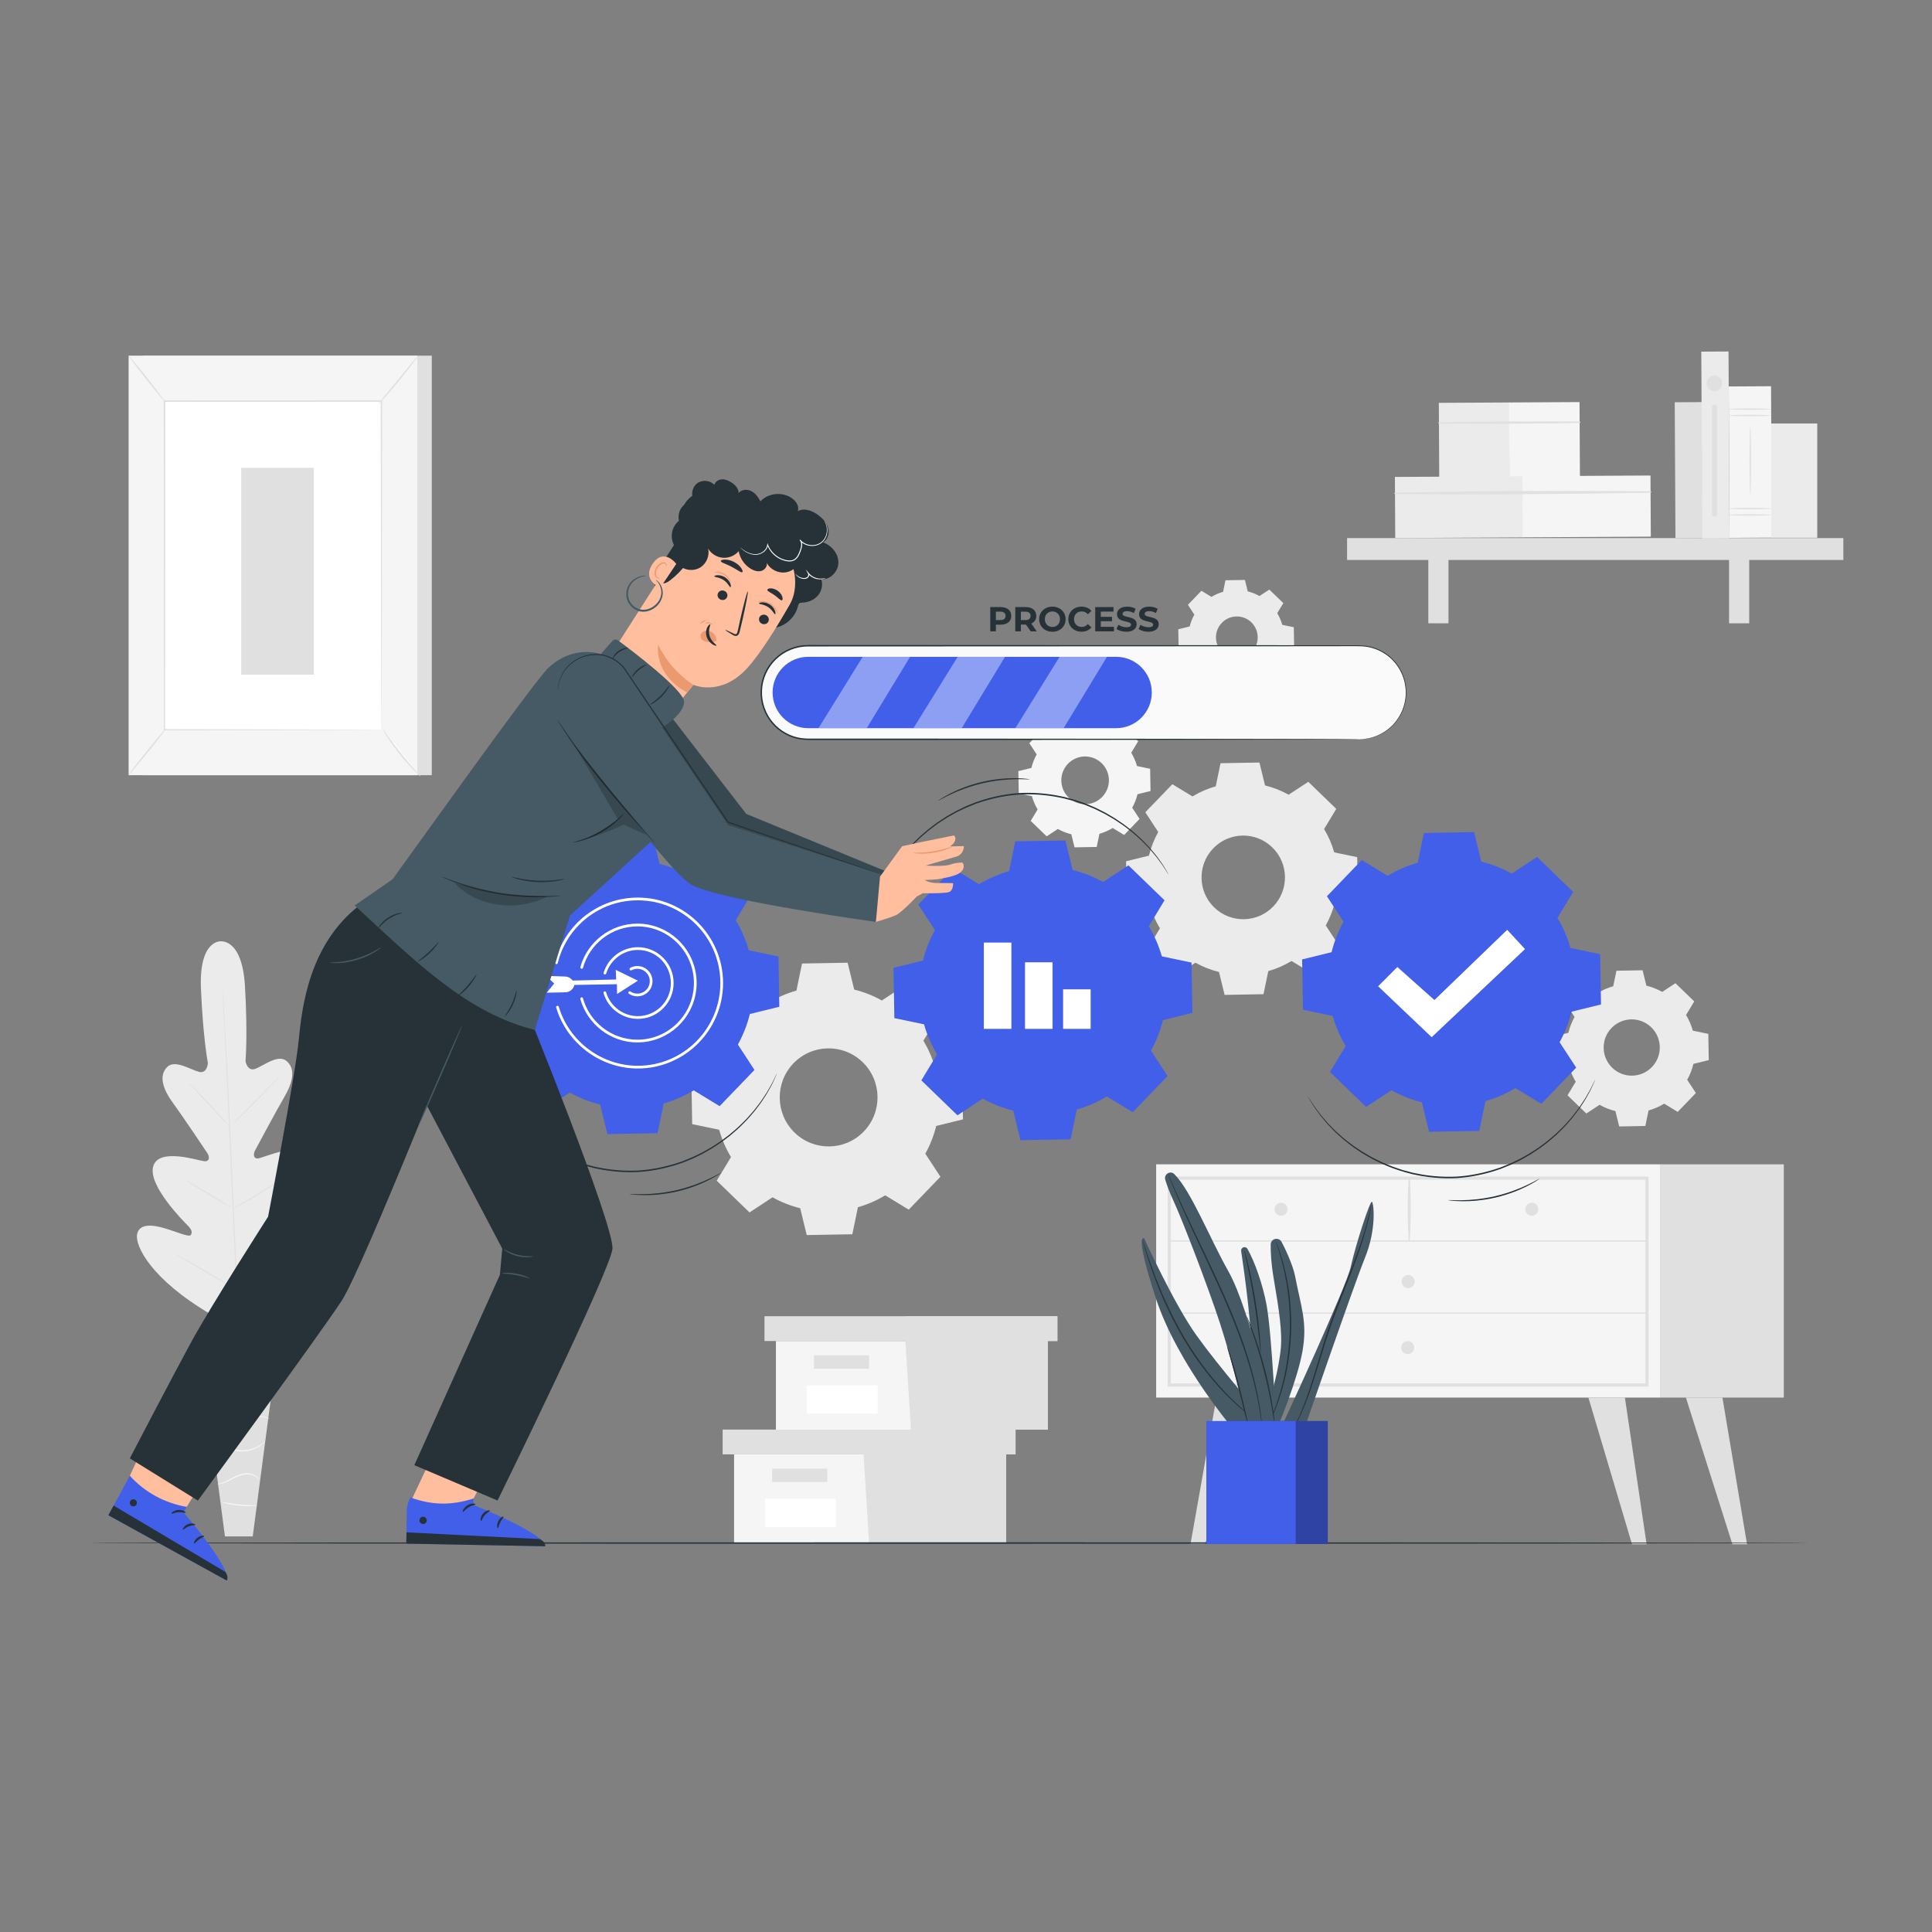<svg width="514" height="514" viewBox="0 0 514 514" fill="none" xmlns="http://www.w3.org/2000/svg">
<rect x="0" y="0" width="514" height="514" fill="#808080" stroke="none"/>
<path d="M58.691 250.438C58.691 250.438 52.928 250.022 53.459 262.978C53.991 275.934 55.307 282.843 55.307 282.843C55.307 282.843 55.14 285.717 52.921 285.155C50.702 284.594 46.526 281.792 44.467 283.886C42.328 286.053 43.092 289.379 45.922 293.297C48.759 297.214 54.66 306.019 55.191 306.822C55.715 307.602 55.919 309.076 54.347 308.937C52.776 308.799 42.153 305.188 40.749 310.345C39.345 315.503 49.036 325.11 50.069 326.183C51.109 327.255 51.168 327.926 50.746 328.576C50.324 329.225 46.868 327.671 43.805 326.774C40.742 325.869 37.031 325.366 36.471 328.408C35.91 331.45 40.174 340.357 56.159 349.709L63.849 353.561L71.125 348.907C86.098 337.994 89.452 328.707 88.594 325.738C87.728 322.769 84.09 323.644 81.136 324.848C78.182 326.051 74.894 327.941 74.413 327.343C73.926 326.737 73.919 326.059 74.843 324.892C75.767 323.724 84.454 313.19 82.54 308.2C80.627 303.211 70.419 307.865 68.869 308.164C67.32 308.463 67.378 306.982 67.822 306.143C68.273 305.297 73.264 295.937 75.694 291.757C78.124 287.577 78.553 284.192 76.203 282.252C73.941 280.377 70.07 283.58 67.916 284.36C65.763 285.141 65.311 282.303 65.311 282.303C65.311 282.303 65.937 275.3 65.173 262.358C64.409 249.41 58.581 250.453 58.581 250.453" fill="#EBEBEB"/>
<path d="M59.142 262.044C59.142 262.044 59.156 262.139 59.171 262.314C59.185 262.504 59.207 262.767 59.229 263.11C59.28 263.824 59.345 264.853 59.433 266.173C59.607 268.829 59.833 272.681 60.095 277.437C60.619 286.95 61.237 300.096 61.87 314.613C62.503 329.137 63.085 342.283 63.558 351.796C63.798 356.545 63.995 360.389 64.133 363.059C64.198 364.38 64.249 365.408 64.286 366.123C64.3 366.466 64.308 366.729 64.315 366.918C64.315 367.101 64.315 367.188 64.315 367.188C64.315 367.188 64.3 367.093 64.286 366.918C64.271 366.729 64.249 366.466 64.227 366.123C64.177 365.408 64.111 364.38 64.024 363.067C63.849 360.411 63.623 356.559 63.362 351.803C62.838 342.29 62.219 329.144 61.586 314.62C60.953 300.103 60.371 286.957 59.898 277.444C59.658 272.695 59.462 268.851 59.324 266.181C59.258 264.86 59.207 263.832 59.171 263.117C59.156 262.774 59.149 262.511 59.142 262.322C59.142 262.139 59.142 262.052 59.142 262.052V262.044Z" fill="#E0E0E0"/>
<path d="M50.142 288.03C50.142 288.03 50.324 288.161 50.622 288.431C50.92 288.701 51.335 289.102 51.844 289.606C52.856 290.612 54.223 292.042 55.7 293.647C57.148 295.23 58.451 296.667 59.462 297.776C59.913 298.265 60.291 298.681 60.604 299.023C60.873 299.315 61.019 299.483 61.004 299.498C60.99 299.512 60.822 299.374 60.524 299.104C60.226 298.834 59.811 298.433 59.309 297.922C58.305 296.901 56.959 295.456 55.482 293.851C54.027 292.276 52.71 290.853 51.691 289.751C51.24 289.263 50.855 288.854 50.542 288.511C50.273 288.212 50.127 288.044 50.142 288.03Z" fill="#E0E0E0"/>
<path d="M61.768 299.235C61.71 299.176 64.526 296.222 68.047 292.64C71.576 289.051 74.479 286.191 74.537 286.249C74.595 286.308 71.787 289.262 68.258 292.844C64.729 296.426 61.826 299.286 61.768 299.235Z" fill="#E0E0E0"/>
<path d="M61.739 321.58C61.739 321.58 61.921 321.441 62.278 321.237C62.685 321.003 63.187 320.726 63.784 320.391C65.05 319.676 66.803 318.684 68.695 317.516C70.586 316.356 72.267 315.248 73.475 314.431C74.042 314.051 74.515 313.73 74.908 313.468C75.25 313.241 75.439 313.125 75.454 313.147C75.468 313.169 75.294 313.314 74.974 313.562C74.653 313.818 74.18 314.175 73.591 314.598C72.413 315.459 70.746 316.597 68.84 317.764C66.941 318.932 65.173 319.902 63.878 320.573C63.231 320.909 62.7 321.164 62.328 321.339C61.957 321.514 61.746 321.594 61.739 321.58Z" fill="#E0E0E0"/>
<path d="M48.999 313.759C48.999 313.759 49.196 313.832 49.531 314.007C49.865 314.182 50.338 314.452 50.928 314.781C52.099 315.444 53.707 316.385 55.468 317.436C57.236 318.486 58.822 319.457 59.964 320.172C60.539 320.529 60.997 320.821 61.31 321.032C61.623 321.244 61.79 321.361 61.783 321.383C61.776 321.397 61.586 321.31 61.252 321.135C60.917 320.959 60.444 320.69 59.855 320.361C58.683 319.697 57.075 318.756 55.315 317.706C53.547 316.655 51.961 315.685 50.818 314.97C50.244 314.613 49.785 314.321 49.472 314.109C49.16 313.898 48.992 313.781 48.999 313.759Z" fill="#E0E0E0"/>
<path d="M46.468 333.485C46.468 333.485 46.715 333.587 47.144 333.814C47.617 334.076 48.221 334.405 48.934 334.806C50.44 335.652 52.506 336.841 54.784 338.169C57.061 339.496 59.113 340.715 60.59 341.605C61.288 342.035 61.87 342.393 62.336 342.677C62.743 342.932 62.961 343.086 62.954 343.108C62.947 343.122 62.707 343.005 62.278 342.779C61.805 342.517 61.201 342.188 60.488 341.787C58.982 340.941 56.915 339.752 54.638 338.424C52.361 337.096 50.309 335.878 48.832 334.988C48.134 334.558 47.551 334.2 47.086 333.916C46.678 333.66 46.46 333.507 46.468 333.485Z" fill="#E0E0E0"/>
<path d="M62.62 342.757C62.62 342.757 62.845 342.582 63.289 342.305C63.776 342.006 64.409 341.626 65.159 341.167C66.738 340.204 68.913 338.862 71.27 337.322C73.635 335.783 75.738 334.331 77.251 333.274C77.971 332.77 78.575 332.347 79.048 332.019C79.477 331.727 79.717 331.574 79.725 331.588C79.739 331.603 79.521 331.793 79.114 332.114C78.706 332.435 78.117 332.894 77.367 333.441C75.883 334.543 73.795 336.024 71.423 337.57C69.058 339.117 66.861 340.43 65.253 341.349C64.446 341.809 63.791 342.166 63.333 342.407C62.874 342.648 62.62 342.772 62.605 342.757H62.62Z" fill="#E0E0E0"/>
<path d="M74.181 356.063H52.907L59.847 408.763H67.24L74.181 356.063Z" fill="#E0E0E0"/>
<path d="M54.013 362.542C54.013 362.542 54.034 362.614 54.129 362.731C54.216 362.841 54.383 362.987 54.645 363.096C55.148 363.315 56.035 363.337 56.894 362.819C57.752 362.345 58.502 361.411 59.651 360.995C60.793 360.557 62.205 360.638 63.565 361.075C64.941 361.498 66.126 362.199 67.21 362.848C68.295 363.49 69.284 364.066 70.172 364.438C71.052 364.825 71.823 365 72.354 365.073C72.624 365.109 72.827 365.117 72.973 365.117C73.111 365.117 73.191 365.117 73.191 365.102C73.206 365.029 71.991 365.044 70.274 364.219C69.415 363.825 68.447 363.235 67.378 362.578C66.308 361.914 65.086 361.192 63.675 360.754C62.278 360.302 60.772 360.222 59.542 360.71C58.931 360.944 58.414 361.309 57.985 361.673C57.548 362.031 57.163 362.374 56.77 362.622C55.991 363.125 55.177 363.147 54.696 362.979C54.209 362.811 54.049 362.52 54.02 362.549L54.013 362.542Z" fill="#F5F5F5"/>
<path d="M54.784 372.251C54.784 372.251 54.951 372.032 55.286 371.682C55.627 371.346 56.181 370.901 56.988 370.602C57.788 370.296 58.814 370.114 59.949 370.157C61.092 370.194 62.328 370.449 63.653 370.661C64.969 370.88 66.279 370.982 67.443 370.821C68.607 370.668 69.619 370.332 70.426 369.968C71.234 369.596 71.831 369.194 72.216 368.895C72.609 368.596 72.798 368.399 72.784 368.385C72.747 368.326 71.925 369.063 70.324 369.741C69.524 370.07 68.535 370.376 67.4 370.5C66.265 370.639 65.013 370.537 63.703 370.318C62.394 370.106 61.135 369.858 59.957 369.836C58.778 369.807 57.716 370.026 56.894 370.376C56.064 370.719 55.504 371.215 55.184 371.594C55.031 371.791 54.922 371.952 54.864 372.069C54.798 372.185 54.776 372.244 54.784 372.251Z" fill="#F5F5F5"/>
<path d="M71.772 377.445C71.772 377.445 71.583 377.299 71.183 377.139C70.79 376.978 70.186 376.818 69.422 376.759C68.658 376.701 67.749 376.745 66.759 376.913C65.77 377.073 64.7 377.35 63.587 377.584C62.474 377.817 61.397 377.978 60.422 377.941C59.447 377.905 58.581 377.693 57.905 377.394C56.537 376.789 56.05 375.913 55.999 375.972C55.984 375.979 56.079 376.198 56.355 376.526C56.632 376.854 57.105 377.27 57.803 377.613C58.494 377.956 59.389 378.204 60.408 378.255C61.426 378.313 62.532 378.153 63.66 377.919C64.788 377.679 65.843 377.394 66.818 377.219C67.785 377.044 68.673 376.971 69.415 376.993C70.906 377.044 71.758 377.496 71.78 377.431L71.772 377.445Z" fill="#F5F5F5"/>
<path d="M56.668 384.755C56.675 384.813 57.425 384.281 58.734 384.543C59.374 384.66 60.087 384.981 60.895 385.353C61.696 385.725 62.663 386.046 63.703 386.126C65.792 386.331 67.654 385.652 68.789 384.944C69.371 384.594 69.779 384.222 70.055 383.967C70.317 383.69 70.448 383.529 70.426 383.515C70.383 383.464 69.822 384.091 68.666 384.733C67.523 385.368 65.734 385.973 63.733 385.783C61.717 385.667 60.175 384.463 58.778 384.302C58.094 384.2 57.526 384.302 57.17 384.441C56.813 384.58 56.661 384.74 56.668 384.755Z" fill="#F5F5F5"/>
<path d="M57.854 394.866C57.854 394.902 58.567 394.902 59.629 394.516C60.699 394.158 62.023 393.334 63.565 392.721C64.344 392.422 65.115 392.24 65.828 392.247C66.534 392.247 67.167 392.422 67.647 392.663C68.622 393.152 68.906 393.845 68.964 393.801C68.978 393.801 68.935 393.619 68.76 393.349C68.586 393.079 68.266 392.729 67.763 392.444C67.269 392.16 66.599 391.948 65.835 391.926C65.072 391.904 64.249 392.087 63.449 392.393C61.848 393.035 60.568 393.881 59.542 394.282C58.531 394.72 57.847 394.808 57.861 394.866H57.854Z" fill="#F5F5F5"/>
<path d="M58.894 399.579C58.88 399.623 59.389 399.805 60.24 400.016C61.092 400.228 62.278 400.454 63.609 400.585C64.94 400.717 66.148 400.724 67.021 400.688C67.894 400.644 68.433 400.564 68.425 400.52C68.425 400.418 66.272 400.505 63.638 400.243C61.004 399.987 58.916 399.477 58.887 399.579H58.894Z" fill="#F5F5F5"/>
<path d="M452.8 106.979L445.554 107.018L445.749 143.157L452.995 143.118L452.8 106.979Z" fill="#E0E0E0"/>
<path d="M401.552 107.075L382.796 107.176L382.903 127.128L401.66 127.026L401.552 107.075Z" fill="#EBEBEB"/>
<path d="M420.228 106.973L401.471 107.075L401.579 127.026L420.335 126.925L420.228 106.973Z" fill="#F5F5F5"/>
<path d="M382.829 112.707C395.292 112.81 407.792 112.737 420.255 112.532C420.51 112.532 420.51 112.131 420.255 112.131C407.792 112.065 395.292 112.124 382.829 112.357C382.611 112.357 382.611 112.7 382.829 112.7V112.707Z" fill="#E0E0E0"/>
<path d="M405.187 126.7L371.108 126.885L371.196 143.146L405.274 142.961L405.187 126.7Z" fill="#EBEBEB"/>
<path d="M439.104 126.509L405.026 126.694L405.113 142.955L439.192 142.77L439.104 126.509Z" fill="#F5F5F5"/>
<path d="M371.13 131.42C393.772 131.675 416.486 131.449 439.121 131.084C439.376 131.084 439.376 130.683 439.121 130.683C416.479 130.566 393.765 130.573 371.13 131.077C370.912 131.077 370.912 131.42 371.13 131.42Z" fill="#E0E0E0"/>
<path d="M490.415 143.157H358.383V148.979H490.415V143.157Z" fill="#E0E0E0"/>
<path d="M385.361 145.958H379.999V165.83H385.361V145.958Z" fill="#E0E0E0"/>
<path d="M465.372 145.958H460.01V165.83H465.372V145.958Z" fill="#E0E0E0"/>
<path d="M459.865 93.51L452.619 93.55L452.887 143.25L460.133 143.211L459.865 93.51Z" fill="#EBEBEB"/>
<path d="M471.178 102.757L459.922 102.818L460.14 143.094L471.395 143.033L471.178 102.757Z" fill="#F5F5F5"/>
<path d="M471.105 110.541C471.105 110.65 468.588 110.738 465.481 110.738C462.374 110.738 459.857 110.65 459.857 110.541C459.857 110.431 462.374 110.344 465.481 110.344C468.588 110.344 471.105 110.431 471.105 110.541Z" fill="#E0E0E0"/>
<path d="M471.105 108.848C471.105 108.958 468.588 109.045 465.481 109.045C462.374 109.045 459.857 108.958 459.857 108.848C459.857 108.739 462.374 108.651 465.481 108.651C468.588 108.651 471.105 108.739 471.105 108.848Z" fill="#E0E0E0"/>
<path d="M471.105 137C471.105 137.11 468.588 137.197 465.481 137.197C462.374 137.197 459.857 137.11 459.857 137C459.857 136.891 462.374 136.803 465.481 136.803C468.588 136.803 471.105 136.891 471.105 137Z" fill="#E0E0E0"/>
<path d="M471.105 135.307C471.105 135.417 468.588 135.504 465.481 135.504C462.374 135.504 459.857 135.417 459.857 135.307C459.857 135.198 462.374 135.11 465.481 135.11C468.588 135.11 471.105 135.198 471.105 135.307Z" fill="#E0E0E0"/>
<path d="M465.656 131.616C465.546 131.616 465.459 127.553 465.459 122.541C465.459 117.53 465.546 113.466 465.656 113.466C465.765 113.466 465.852 117.53 465.852 122.541C465.852 127.553 465.765 131.616 465.656 131.616Z" fill="#E0E0E0"/>
<path d="M483.474 112.671H471.221V143.069H483.474V112.671Z" fill="#EBEBEB"/>
<path d="M458.212 102.013C458.212 103.165 457.281 104.099 456.132 104.099C454.982 104.099 454.051 103.165 454.051 102.013C454.051 100.86 454.982 99.926 456.132 99.926C457.281 99.926 458.212 100.86 458.212 102.013Z" fill="#E0E0E0"/>
<path d="M456.779 107.754H455.491V137.321H456.779V107.754Z" fill="#E0E0E0"/>
<path d="M114.873 94.623H38.071V206.238H114.873V94.623Z" fill="#E0E0E0"/>
<path d="M111.025 94.623H34.223V206.238H111.025V94.623Z" fill="#F5F5F5"/>
<path d="M101.486 106.711H43.768V194.15H101.486V106.711Z" fill="white"/>
<path d="M101.479 194.15C101.479 194.15 101.472 194.004 101.464 193.719C101.464 193.427 101.464 193.019 101.45 192.479C101.45 191.378 101.435 189.773 101.428 187.686C101.413 183.499 101.399 177.386 101.377 169.675C101.355 154.253 101.319 132.426 101.282 106.711L101.472 106.901C83.835 106.901 64.3 106.915 43.761 106.915L43.972 106.704C43.957 139.685 43.943 170.098 43.928 194.142L43.761 193.975C61.339 194.011 75.745 194.04 85.771 194.062C90.784 194.084 94.705 194.091 97.375 194.106C98.707 194.113 99.725 194.121 100.424 194.128C101.115 194.128 101.479 194.142 101.479 194.142C101.479 194.142 101.137 194.157 100.46 194.157C99.769 194.157 98.758 194.164 97.448 194.179C94.785 194.186 90.878 194.201 85.88 194.223C75.832 194.245 61.39 194.274 43.768 194.31H43.601V194.142C43.586 170.105 43.572 139.692 43.557 106.704V106.492H43.768C64.308 106.492 83.843 106.507 101.479 106.507H101.668V106.696C101.632 132.455 101.595 154.333 101.573 169.784C101.552 177.48 101.537 183.572 101.523 187.752C101.515 189.824 101.508 191.421 101.501 192.508C101.501 193.041 101.493 193.442 101.486 193.727C101.486 193.997 101.472 194.135 101.472 194.135L101.479 194.15Z" fill="#E0E0E0"/>
<path d="M111.236 94.623C111.279 94.659 110.755 95.418 109.868 96.615C108.973 97.811 107.707 99.438 106.266 101.196C104.818 102.954 103.472 104.515 102.468 105.624C101.472 106.733 100.824 107.389 100.78 107.353C100.737 107.316 101.304 106.587 102.243 105.434C103.276 104.179 104.542 102.64 105.939 100.933C107.336 99.226 108.602 97.687 109.635 96.432C110.588 95.287 111.192 94.587 111.236 94.623Z" fill="#E0E0E0"/>
<path d="M101.777 193.873C104.644 198.439 108.027 202.685 111.847 206.493L101.777 193.873Z" fill="white"/>
<path d="M111.839 206.493C111.803 206.529 111.119 205.938 110.086 204.895C109.053 203.852 107.685 202.349 106.288 200.598C104.891 198.848 103.734 197.177 102.949 195.937C102.163 194.697 101.734 193.894 101.777 193.865C101.828 193.836 102.345 194.58 103.196 195.769C104.04 196.958 105.233 198.592 106.623 200.336C108.012 202.079 109.337 203.597 110.312 204.691C111.287 205.778 111.898 206.449 111.854 206.493H111.839Z" fill="#E0E0E0"/>
<path d="M34.215 206.15C37.569 201.999 40.923 197.855 44.278 193.705L34.215 206.15Z" fill="white"/>
<path d="M44.27 193.705C44.358 193.778 42.182 196.623 39.403 200.059C36.623 203.495 34.303 206.223 34.208 206.15C34.121 206.077 36.296 203.232 39.075 199.796C41.855 196.36 44.176 193.632 44.27 193.705Z" fill="#E0E0E0"/>
<path d="M34.223 94.623C34.31 94.55 36.5 97.169 39.105 100.474C41.709 103.778 43.754 106.514 43.659 106.587C43.572 106.66 41.382 104.041 38.777 100.736C36.173 97.432 34.135 94.696 34.223 94.623Z" fill="#E0E0E0"/>
<path d="M83.501 124.467H64.177V179.487H83.501V124.467Z" fill="#E0E0E0"/>
<path d="M441.791 309.761H307.591V371.82H441.791V309.761Z" fill="#F5F5F5"/>
<path d="M438.597 368.888H310.662V313.022H438.597V368.888ZM311.498 368.049H437.761V313.854H311.498V368.049Z" fill="#E0E0E0"/>
<path d="M474.575 309.761H441.791V371.82H474.575V309.761Z" fill="#E0E0E0"/>
<path d="M311.084 330.312H438.183C438.401 330.312 438.401 329.976 438.183 329.976H311.084C310.865 329.976 310.865 330.312 311.084 330.312Z" fill="#E0E0E0"/>
<path d="M375.044 330.144C375.422 324.636 375.386 318.8 375.088 313.285C375.073 313.066 374.76 313.066 374.746 313.285C374.448 318.8 374.411 324.636 374.789 330.144C374.804 330.311 375.037 330.311 375.044 330.144Z" fill="#E0E0E0"/>
<path d="M409.254 321.718C409.254 322.673 408.476 323.454 407.523 323.454C406.57 323.454 405.791 322.673 405.791 321.718C405.791 320.762 406.57 319.981 407.523 319.981C408.476 319.981 409.254 320.762 409.254 321.718Z" fill="#E0E0E0"/>
<path d="M342.551 321.718C342.551 322.673 341.773 323.454 340.819 323.454C339.866 323.454 339.088 322.673 339.088 321.718C339.088 320.762 339.866 319.981 340.819 319.981C341.773 319.981 342.551 320.762 342.551 321.718Z" fill="#E0E0E0"/>
<path d="M376.361 340.955C376.361 341.911 375.583 342.691 374.629 342.691C373.676 342.691 372.898 341.911 372.898 340.955C372.898 339.999 373.676 339.219 374.629 339.219C375.583 339.219 376.361 339.999 376.361 340.955Z" fill="#E0E0E0"/>
<path d="M323.634 371.813L316.73 410.776H320.615L333.355 371.813H323.634Z" fill="#E0E0E0"/>
<path d="M432.297 371.813L438.073 410.842H434.188L422.583 371.813H432.297Z" fill="#E0E0E0"/>
<path d="M458.242 371.813L464.79 410.842H460.897L448.521 371.813H458.242Z" fill="#E0E0E0"/>
<path d="M376.245 358.521C376.245 359.477 375.466 360.258 374.513 360.258C373.56 360.258 372.781 359.477 372.781 358.521C372.781 357.566 373.56 356.785 374.513 356.785C375.466 356.785 376.245 357.566 376.245 358.521Z" fill="#E0E0E0"/>
<path d="M311.084 349.527H438.183C438.401 349.527 438.401 349.191 438.183 349.191H311.084C310.865 349.191 310.865 349.527 311.084 349.527Z" fill="#E0E0E0"/>
<path d="M195.299 386.929V410.514H229.705H267.648V386.929H195.299Z" fill="#F5F5F5"/>
<path d="M192.257 380.334V386.929H270.18V380.334H229.705H192.257Z" fill="#E0E0E0"/>
<path d="M231.219 410.514H267.648V386.929H270.18V380.334H229.705V386.316L231.219 410.514Z" fill="#E0E0E0"/>
<path d="M220.094 390.729H205.419V394.282H220.094V390.729Z" fill="#E0E0E0"/>
<path d="M222.371 398.718H203.527V406.217H222.371V398.718Z" fill="white"/>
<path d="M206.43 356.771V380.363H240.837H278.78V356.771H206.43Z" fill="#F5F5F5"/>
<path d="M203.389 350.176V356.771H281.312V350.176H240.837H203.389Z" fill="#E0E0E0"/>
<path d="M242.35 380.363H278.78V356.771H281.312V350.176H240.837V356.166L242.35 380.363Z" fill="#E0E0E0"/>
<path d="M231.219 360.579H216.544V364.132H231.219V360.579Z" fill="#E0E0E0"/>
<path d="M233.503 368.567H214.659V376.066H233.503V368.567Z" fill="white"/>
<path d="M425.028 264.196C426.345 263.401 427.742 262.796 429.19 262.387L430.048 258.258L437.004 258.134L438.008 262.227C439.463 262.584 440.889 263.139 442.228 263.89L445.742 261.578L450.748 266.421L448.565 270.025C449.358 271.346 449.962 272.746 450.369 274.198L454.487 275.059L454.611 282.033L450.529 283.04C450.173 284.499 449.62 285.928 448.87 287.271L451.177 290.794L446.346 295.813L442.752 293.625C441.435 294.42 440.038 295.025 438.59 295.434L437.731 299.563L430.776 299.687L429.772 295.594C428.317 295.237 426.891 294.683 425.552 293.931L422.038 296.244L417.032 291.4L419.215 287.796C418.422 286.476 417.818 285.075 417.41 283.623L413.292 282.762L413.169 275.788L417.25 274.782C417.607 273.323 418.16 271.893 418.909 270.55L416.603 267.027L421.434 262.008L425.028 264.196ZM428.739 273.49C425.872 276.467 425.959 281.201 428.928 284.076C431.896 286.95 436.618 286.862 439.485 283.886C442.344 280.909 442.264 276.175 439.303 273.301C436.334 270.426 431.613 270.514 428.746 273.49H428.739Z" fill="#EBEBEB"/>
<path d="M204.633 266.699C206.925 265.313 209.37 264.255 211.887 263.54L213.379 256.34L225.507 256.128L227.253 263.27C229.793 263.898 232.274 264.868 234.609 266.174L240.735 262.147L249.459 270.595L245.661 276.876C247.05 279.174 248.098 281.625 248.811 284.149L255.985 285.644L256.196 297.805L249.073 299.556C248.447 302.102 247.48 304.59 246.177 306.931L250.194 313.074L241.768 321.821L235.504 318.012C233.212 319.399 230.768 320.456 228.25 321.171L226.759 328.371L214.63 328.583L212.884 321.441C210.345 320.814 207.864 319.844 205.528 318.538L199.402 322.565L190.679 314.117L194.476 307.836C193.094 305.538 192.039 303.087 191.326 300.563L184.152 299.067L183.941 286.906L191.064 285.155C191.69 282.61 192.658 280.122 193.96 277.78L189.944 271.638L198.369 262.891L204.633 266.699ZM211.094 282.894C206.103 288.081 206.249 296.339 211.414 301.343C216.587 306.348 224.823 306.202 229.814 301.022C234.806 295.835 234.66 287.577 229.494 282.573C224.321 277.569 216.085 277.715 211.094 282.894Z" fill="#EBEBEB"/>
<path d="M280.992 195.316C282.105 194.638 283.298 194.127 284.52 193.777L285.248 190.275L291.148 190.173L292 193.646C293.237 193.952 294.444 194.419 295.579 195.061L298.562 193.099L302.811 197.206L300.963 200.262C301.64 201.379 302.149 202.575 302.498 203.801L305.991 204.53L306.093 210.446L302.629 211.3C302.324 212.54 301.858 213.751 301.218 214.889L303.175 217.88L299.079 222.14L296.03 220.287C294.917 220.966 293.724 221.476 292.502 221.827L291.774 225.328L285.874 225.43L285.022 221.958C283.785 221.652 282.578 221.185 281.443 220.543L278.46 222.505L274.211 218.398L276.059 215.341C275.382 214.225 274.873 213.029 274.524 211.803L271.031 211.074L270.929 205.157L274.393 204.304C274.698 203.064 275.164 201.853 275.804 200.715L273.847 197.724L277.943 193.463L280.992 195.316ZM284.135 203.195C281.705 205.719 281.777 209.739 284.295 212.168C286.812 214.605 290.821 214.532 293.244 212.007C295.674 209.483 295.601 205.464 293.084 203.035C290.566 200.598 286.557 200.671 284.135 203.195Z" fill="#F5F5F5"/>
<path d="M317.261 211.883C319.218 210.702 321.299 209.797 323.445 209.192L324.718 203.049L335.064 202.867L336.556 208.958C338.724 209.491 340.834 210.315 342.835 211.431L348.066 207.995L355.509 215.203L352.271 220.565C353.457 222.527 354.352 224.613 354.956 226.765L361.075 228.042L361.257 238.416L355.182 239.911C354.651 242.085 353.828 244.201 352.715 246.207L356.142 251.452L348.954 258.915L343.606 255.668C341.649 256.85 339.568 257.755 337.422 258.36L336.148 264.503L325.802 264.685L324.311 258.594C322.143 258.061 320.033 257.23 318.032 256.121L312.801 259.557L305.358 252.349L308.595 246.987C307.417 245.025 306.515 242.938 305.903 240.786L299.777 239.51L299.595 229.136L305.671 227.641C306.202 225.467 307.031 223.351 308.137 221.345L304.71 216.1L311.899 208.637L317.246 211.883H317.261ZM322.776 225.7C318.52 230.121 318.643 237.168 323.052 241.436C327.461 245.703 334.49 245.579 338.746 241.159C343.002 236.738 342.878 229.691 338.469 225.423C334.06 221.155 327.032 221.279 322.776 225.7Z" fill="#EBEBEB"/>
<path d="M322.303 158.797C323.278 158.207 324.326 157.754 325.395 157.448L326.035 154.377L331.208 154.289L331.95 157.331C333.035 157.601 334.09 158.01 335.086 158.571L337.698 156.85L341.423 160.453L339.801 163.131C340.39 164.108 340.841 165.159 341.147 166.231L344.21 166.873L344.297 172.06L341.263 172.804C340.994 173.891 340.587 174.949 340.026 175.948L341.736 178.567L338.142 182.302L335.472 180.675C334.497 181.266 333.449 181.719 332.38 182.025L331.739 185.096L326.566 185.184L325.824 182.142C324.74 181.872 323.685 181.463 322.689 180.901L320.077 182.623L316.351 179.019L317.974 176.342C317.385 175.365 316.933 174.314 316.628 173.242L313.565 172.6L313.478 167.413L316.511 166.669C316.781 165.582 317.188 164.524 317.748 163.525L316.039 160.906L319.633 157.171L322.303 158.797ZM325.06 165.706C322.929 167.916 322.994 171.44 325.199 173.577C327.403 175.715 330.917 175.649 333.049 173.439C335.181 171.228 335.115 167.705 332.911 165.567C330.706 163.43 327.192 163.495 325.06 165.706Z" fill="#EBEBEB"/>
<path d="M260.481 235.243C263.006 233.711 265.691 232.558 268.463 231.763L270.107 223.84L283.451 223.607L285.372 231.464C288.165 232.157 290.894 233.222 293.469 234.659L300.214 230.224L309.818 239.517L305.634 246.433C307.162 248.965 308.312 251.656 309.105 254.436L316.999 256.085L317.232 269.464L309.396 271.39C308.705 274.191 307.642 276.927 306.209 279.509L310.625 286.272L301.356 295.901L294.459 291.706C291.934 293.238 289.249 294.391 286.477 295.186L284.833 303.109L271.49 303.342L269.569 295.485C266.775 294.792 264.047 293.727 261.471 292.29L254.726 296.725L245.123 287.431L249.306 280.516C247.778 277.984 246.621 275.292 245.836 272.513L237.941 270.864L237.709 257.485L245.545 255.559C246.236 252.758 247.298 250.022 248.731 247.44L244.308 240.677L253.577 231.048L260.474 235.243H260.481Z" fill="#415FE9"/>
<path d="M269.081 250.767H261.747V273.724H269.081V250.767Z" fill="white"/>
<path d="M280.031 256.012H272.697V273.724H280.031V256.012Z" fill="white"/>
<path d="M290.166 263.205H282.832V273.724H290.166V263.205Z" fill="white"/>
<path d="M150.582 233.623C153.107 232.091 155.792 230.938 158.564 230.143L160.208 222.221L173.552 221.987L175.473 229.844C178.266 230.537 180.995 231.602 183.57 233.039L190.315 228.604L199.919 237.898L195.735 244.814C197.263 247.345 198.413 250.037 199.206 252.816L207.1 254.465L207.333 267.844L199.497 269.77C198.806 272.571 197.743 275.307 196.31 277.889L200.726 284.652L191.457 294.281L184.56 290.087C182.035 291.619 179.35 292.771 176.578 293.566L174.934 301.489L161.591 301.722L159.67 293.866C156.876 293.173 154.148 292.107 151.572 290.67L144.827 295.106L135.223 285.812L139.407 278.896C137.879 276.365 136.722 273.673 135.936 270.893L128.042 269.245L127.81 255.866L135.645 253.94C136.337 251.138 137.399 248.403 138.832 245.82L134.409 239.058L143.678 229.428L150.575 233.623H150.582Z" fill="#415FE9"/>
<path d="M169.696 284.272C159.742 284.272 150.801 277.597 147.963 268.041C147.905 267.851 148.014 267.647 148.211 267.589C148.4 267.53 148.603 267.64 148.662 267.837C151.412 277.087 160.063 283.543 169.696 283.543C181.802 283.543 191.646 273.673 191.646 261.534C191.646 249.395 181.802 239.524 169.696 239.524C159.582 239.524 150.815 246.389 148.385 256.223C148.334 256.42 148.138 256.537 147.941 256.493C147.745 256.442 147.628 256.245 147.672 256.048C150.182 245.893 159.233 238.795 169.688 238.795C182.195 238.795 192.367 248.993 192.367 261.534C192.367 274.074 182.195 284.272 169.688 284.272H169.696Z" fill="white"/>
<path d="M169.572 277.335C162.536 277.335 156.294 272.586 154.395 265.794C154.344 265.597 154.453 265.4 154.65 265.342C154.839 265.29 155.042 265.4 155.101 265.597C156.912 272.075 162.864 276.605 169.579 276.605C177.866 276.605 184.611 269.843 184.611 261.534C184.611 253.224 177.866 246.462 169.579 246.462C162.871 246.462 156.92 250.985 155.108 257.463C155.057 257.66 154.853 257.769 154.657 257.718C154.46 257.667 154.351 257.463 154.402 257.266C156.301 250.474 162.544 245.725 169.579 245.725C178.266 245.725 185.338 252.816 185.338 261.526C185.338 270.237 178.266 277.327 169.579 277.327L169.572 277.335Z" fill="white"/>
<path d="M169.572 265.079C168.764 265.079 167.986 264.838 167.324 264.386C167.156 264.277 167.113 264.05 167.229 263.883C167.338 263.715 167.571 263.671 167.731 263.788C168.277 264.16 168.917 264.35 169.572 264.35C171.391 264.35 172.868 262.869 172.868 261.045C172.868 259.221 171.391 257.74 169.572 257.74C169.026 257.74 168.488 257.879 168.015 258.134C167.84 258.229 167.615 258.163 167.52 257.988C167.426 257.813 167.491 257.587 167.666 257.492C168.248 257.179 168.903 257.011 169.572 257.011C171.791 257.011 173.595 258.82 173.595 261.045C173.595 263.27 171.791 265.079 169.572 265.079Z" fill="white"/>
<path d="M169.696 260.906L163.817 258.032L163.933 260.593L148.312 260.958L148.487 262.11L164.122 261.848L164.166 264.452L169.696 260.906Z" fill="white"/>
<path d="M152.612 261.344L152.525 261.176C152.11 260.367 151.288 259.841 150.371 259.805L145.206 259.608L147.447 261.643L145.46 264.102L150.408 264C151.521 263.978 152.489 263.219 152.794 262.147L152.62 261.344H152.612Z" fill="white"/>
<path d="M169.696 271.068C165.497 271.068 161.743 268.245 160.565 264.204C160.506 264.014 160.616 263.81 160.812 263.751C161.008 263.693 161.205 263.802 161.263 263.999C162.347 267.734 165.818 270.339 169.696 270.339C174.541 270.339 178.477 266.385 178.477 261.534C178.477 256.682 174.541 252.729 169.696 252.729C165.854 252.729 162.398 255.304 161.285 258.995C161.227 259.185 161.023 259.301 160.834 259.236C160.645 259.177 160.535 258.973 160.594 258.783C161.794 254.793 165.541 251.999 169.703 251.999C174.949 251.999 179.212 256.274 179.212 261.534C179.212 266.793 174.949 271.068 169.703 271.068H169.696Z" fill="white"/>
<path d="M369.195 233.01C371.719 231.478 374.404 230.326 377.176 229.53L378.82 221.608L392.164 221.375L394.085 229.231C396.879 229.924 399.607 230.989 402.183 232.427L408.927 227.991L418.531 237.285L414.347 244.201C415.875 246.732 417.025 249.424 417.818 252.203L425.712 253.852L425.945 267.231L418.109 269.157C417.418 271.959 416.356 274.694 414.922 277.277L419.339 284.039L410.069 293.669L403.172 289.474C400.647 291.006 397.963 292.159 395.191 292.954L393.546 300.876L380.203 301.11L378.282 293.253C375.488 292.56 372.76 291.495 370.184 290.058L363.44 294.493L353.836 285.199L358.019 278.283C356.491 275.752 355.334 273.06 354.549 270.281L346.655 268.632L346.422 255.253L354.258 253.327C354.949 250.526 356.011 247.79 357.444 245.207L353.021 238.445L362.29 228.815L369.187 233.01H369.195Z" fill="#415FE9"/>
<path d="M366.641 262.395L371.756 257.266L381.621 266.057L400.982 247.374L405.726 252.502L380.887 275.942L366.641 262.395Z" fill="white"/>
<path d="M234.478 237.176C234.478 237.176 234.5 237.095 234.566 236.949C234.638 236.782 234.733 236.563 234.857 236.293C234.988 235.994 235.148 235.644 235.337 235.228C235.519 234.805 235.744 234.316 236.05 233.798C236.341 233.273 236.661 232.682 237.017 232.047C237.388 231.42 237.84 230.763 238.305 230.048C238.749 229.319 239.338 228.611 239.913 227.838C240.473 227.05 241.172 226.299 241.878 225.482C242.561 224.65 243.405 223.899 244.22 223.052C244.621 222.622 245.093 222.25 245.552 221.849C246.017 221.455 246.476 221.032 246.963 220.63C247.465 220.244 247.975 219.857 248.498 219.463C248.76 219.266 249.015 219.062 249.291 218.872C249.568 218.69 249.844 218.507 250.128 218.318C250.696 217.953 251.256 217.559 251.845 217.194C252.449 216.851 253.06 216.501 253.671 216.151C254.283 215.779 254.937 215.495 255.592 215.166C256.247 214.853 256.902 214.502 257.6 214.247C258.292 213.97 258.99 213.685 259.696 213.401C260.416 213.167 261.151 212.927 261.886 212.693C264.847 211.811 268.012 211.198 271.286 210.979C274.567 210.811 277.783 211.045 280.832 211.57C281.588 211.723 282.345 211.869 283.087 212.015C283.822 212.212 284.549 212.409 285.262 212.606C285.99 212.781 286.674 213.051 287.365 213.277C288.049 213.518 288.74 213.729 289.388 214.021C290.043 214.298 290.69 214.568 291.33 214.838C291.956 215.13 292.56 215.451 293.164 215.75C293.462 215.903 293.76 216.049 294.059 216.202C294.35 216.355 294.634 216.531 294.91 216.698C295.47 217.027 296.03 217.355 296.569 217.676C297.1 218.011 297.609 218.376 298.111 218.719C298.613 219.069 299.123 219.383 299.574 219.762C300.483 220.499 301.414 221.148 302.186 221.892C302.979 222.615 303.764 223.278 304.412 224.001C305.074 224.708 305.743 225.336 306.267 226.007C306.813 226.663 307.337 227.262 307.781 227.845C308.203 228.436 308.596 228.983 308.945 229.472C309.309 229.953 309.585 230.406 309.818 230.807C310.051 231.201 310.254 231.529 310.422 231.806C310.574 232.062 310.691 232.266 310.785 232.426C310.866 232.565 310.902 232.638 310.895 232.645C310.895 232.645 310.836 232.58 310.749 232.448C310.647 232.295 310.516 232.098 310.356 231.85C310.182 231.58 309.971 231.252 309.723 230.873C309.483 230.479 309.192 230.034 308.821 229.559C308.465 229.078 308.064 228.545 307.635 227.962C307.184 227.393 306.653 226.802 306.107 226.153C305.576 225.489 304.907 224.869 304.237 224.176C303.583 223.468 302.797 222.812 302.004 222.104C301.225 221.367 300.301 220.732 299.392 220.003C298.941 219.631 298.431 219.325 297.929 218.982C297.427 218.646 296.918 218.289 296.387 217.96C295.841 217.647 295.296 217.326 294.735 216.997C294.452 216.837 294.175 216.662 293.884 216.509C293.586 216.363 293.295 216.217 292.989 216.064C292.385 215.772 291.789 215.451 291.163 215.166C290.53 214.904 289.882 214.634 289.235 214.364C288.595 214.072 287.903 213.868 287.227 213.627C286.543 213.401 285.859 213.131 285.139 212.963C284.426 212.774 283.705 212.577 282.978 212.387C282.236 212.241 281.494 212.095 280.737 211.949C277.718 211.431 274.531 211.205 271.279 211.373C268.034 211.592 264.898 212.197 261.958 213.065C261.231 213.299 260.503 213.532 259.79 213.766C259.092 214.043 258.401 214.32 257.717 214.597C257.026 214.853 256.378 215.196 255.723 215.502C255.076 215.823 254.421 216.1 253.817 216.472C253.206 216.822 252.595 217.165 251.998 217.501C251.409 217.858 250.856 218.245 250.288 218.602C250.012 218.785 249.728 218.967 249.459 219.149C249.19 219.339 248.935 219.543 248.673 219.733C248.156 220.127 247.647 220.506 247.145 220.886C246.658 221.28 246.199 221.695 245.734 222.089C245.283 222.491 244.81 222.855 244.402 223.278C243.587 224.11 242.743 224.847 242.059 225.671C241.354 226.474 240.655 227.21 240.088 227.998C239.506 228.764 238.916 229.457 238.465 230.18C238 230.887 237.541 231.536 237.156 232.157C236.792 232.784 236.464 233.368 236.166 233.885C235.853 234.396 235.621 234.878 235.424 235.293C235.228 235.702 235.053 236.052 234.915 236.344C234.784 236.614 234.675 236.825 234.595 236.986C234.522 237.132 234.478 237.205 234.471 237.197L234.478 237.176Z" fill="#263238"/>
<path d="M249.546 213.051C249.546 213.051 249.83 212.825 250.375 212.475C250.921 212.117 251.736 211.658 252.762 211.125C254.821 210.067 257.804 208.842 261.253 208.032C264.701 207.23 267.917 207.003 270.231 207.04C271.388 207.054 272.326 207.113 272.966 207.186C273.607 207.259 273.963 207.31 273.963 207.332C273.963 207.361 273.599 207.354 272.959 207.332C272.319 207.302 271.38 207.288 270.238 207.302C267.939 207.332 264.759 207.602 261.347 208.397C257.935 209.199 254.966 210.366 252.893 211.359C251.852 211.855 251.023 212.278 250.463 212.591C249.895 212.898 249.575 213.058 249.561 213.036L249.546 213.051Z" fill="#263238"/>
<path d="M424.402 287.227C424.402 287.227 424.381 287.307 424.315 287.453C424.242 287.621 424.148 287.84 424.024 288.11C423.893 288.409 423.733 288.759 423.544 289.175C423.362 289.598 423.136 290.087 422.831 290.605C422.54 291.13 422.22 291.721 421.863 292.355C421.492 292.983 421.041 293.639 420.575 294.362C420.132 295.091 419.542 295.799 418.967 296.572C418.407 297.36 417.709 298.111 417.003 298.928C416.319 299.76 415.475 300.511 414.66 301.358C414.26 301.788 413.787 302.16 413.329 302.561C412.863 302.955 412.405 303.378 411.917 303.779C411.415 304.166 410.906 304.553 410.382 304.947C410.12 305.144 409.866 305.348 409.589 305.538C409.313 305.72 409.036 305.902 408.752 306.092C408.185 306.457 407.625 306.851 407.035 307.215C406.432 307.558 405.82 307.909 405.209 308.259C404.598 308.631 403.943 308.915 403.288 309.236C402.634 309.55 401.979 309.9 401.28 310.155C400.589 310.433 399.891 310.717 399.185 311.002C398.465 311.235 397.73 311.476 396.995 311.709C394.034 312.592 390.869 313.205 387.595 313.424C384.313 313.591 381.098 313.358 378.049 312.833C377.292 312.679 376.536 312.534 375.794 312.388C375.059 312.191 374.331 311.994 373.618 311.797C372.891 311.622 372.207 311.352 371.516 311.126C370.832 310.885 370.14 310.673 369.493 310.382C368.838 310.104 368.191 309.834 367.55 309.564C366.925 309.273 366.321 308.952 365.717 308.653C365.419 308.499 365.12 308.353 364.822 308.2C364.531 308.047 364.247 307.872 363.971 307.704C363.41 307.376 362.85 307.048 362.312 306.727C361.781 306.391 361.271 306.026 360.769 305.684C360.267 305.333 359.758 305.02 359.307 304.64C358.398 303.904 357.466 303.254 356.695 302.51C355.902 301.788 355.116 301.124 354.469 300.402C353.807 299.694 353.137 299.067 352.613 298.396C352.068 297.739 351.544 297.141 351.1 296.557C350.678 295.966 350.285 295.419 349.936 294.931C349.572 294.449 349.296 293.997 349.063 293.596C348.83 293.202 348.626 292.873 348.459 292.596C348.306 292.341 348.19 292.137 348.095 291.976C348.015 291.837 347.979 291.765 347.986 291.757C347.986 291.757 348.044 291.823 348.132 291.954C348.233 292.107 348.364 292.304 348.524 292.552C348.699 292.822 348.91 293.151 349.157 293.53C349.398 293.924 349.689 294.369 350.06 294.843C350.416 295.324 350.816 295.857 351.246 296.441C351.697 297.01 352.228 297.601 352.773 298.25C353.305 298.914 353.974 299.534 354.643 300.227C355.298 300.934 356.084 301.591 356.877 302.299C357.655 303.035 358.579 303.67 359.489 304.4C359.94 304.772 360.449 305.078 360.951 305.421C361.453 305.756 361.963 306.114 362.494 306.442C363.039 306.756 363.585 307.077 364.145 307.405C364.429 307.566 364.706 307.741 364.997 307.894C365.295 308.04 365.586 308.186 365.891 308.339C366.495 308.631 367.092 308.952 367.718 309.236C368.351 309.499 368.998 309.769 369.646 310.039C370.286 310.33 370.977 310.535 371.654 310.775C372.338 311.002 373.022 311.272 373.742 311.439C374.455 311.629 375.175 311.826 375.903 312.016C376.645 312.162 377.387 312.307 378.144 312.453C381.163 312.971 384.35 313.197 387.602 313.03C390.847 312.811 393.983 312.205 396.922 311.337C397.65 311.104 398.377 310.87 399.09 310.637C399.789 310.36 400.48 310.082 401.164 309.805C401.855 309.55 402.503 309.207 403.157 308.901C403.805 308.58 404.46 308.302 405.064 307.93C405.675 307.58 406.286 307.237 406.883 306.902C407.472 306.544 408.025 306.158 408.592 305.8C408.869 305.618 409.153 305.435 409.422 305.253C409.691 305.063 409.946 304.859 410.208 304.669C410.724 304.283 411.233 303.896 411.735 303.517C412.223 303.123 412.681 302.707 413.147 302.313C413.598 301.912 414.071 301.547 414.478 301.124C415.293 300.292 416.137 299.556 416.821 298.731C417.527 297.929 418.225 297.192 418.793 296.404C419.375 295.638 419.964 294.945 420.415 294.223C420.881 293.515 421.339 292.866 421.725 292.246C422.089 291.619 422.416 291.035 422.714 290.517C423.027 290.006 423.26 289.525 423.457 289.109C423.653 288.701 423.828 288.35 423.966 288.059C424.097 287.789 424.206 287.577 424.286 287.417C424.359 287.271 424.402 287.198 424.41 287.205L424.402 287.227Z" fill="#263238"/>
<path d="M409.633 313.57C409.633 313.57 409.349 313.796 408.803 314.146C408.258 314.504 407.443 314.963 406.417 315.496C404.358 316.553 401.375 317.779 397.926 318.589C394.478 319.391 391.262 319.617 388.948 319.581C387.791 319.566 386.853 319.508 386.212 319.435C385.572 319.362 385.216 319.311 385.216 319.289C385.216 319.267 385.579 319.267 386.22 319.289C386.86 319.318 387.798 319.333 388.941 319.318C391.24 319.289 394.419 319.019 397.832 318.224C401.244 317.422 404.212 316.254 406.286 315.262C407.326 314.766 408.156 314.343 408.716 314.029C409.284 313.723 409.604 313.563 409.618 313.584L409.633 313.57Z" fill="#263238"/>
<path d="M206.692 285.607C206.692 285.607 206.671 285.688 206.605 285.833C206.532 286.001 206.438 286.22 206.314 286.49C206.183 286.789 206.023 287.139 205.834 287.555C205.652 287.978 205.426 288.467 205.121 288.985C204.83 289.51 204.51 290.101 204.153 290.736C203.782 291.363 203.331 292.02 202.865 292.735C202.422 293.464 201.832 294.172 201.257 294.945C200.697 295.733 199.999 296.484 199.293 297.301C198.609 298.133 197.765 298.884 196.95 299.731C196.55 300.161 196.077 300.533 195.619 300.934C195.153 301.328 194.695 301.751 194.207 302.153C193.705 302.539 193.196 302.926 192.672 303.32C192.41 303.517 192.156 303.721 191.879 303.911C191.603 304.093 191.326 304.275 191.042 304.465C190.475 304.83 189.915 305.224 189.325 305.589C188.721 305.931 188.11 306.282 187.499 306.632C186.888 307.004 186.233 307.288 185.578 307.617C184.924 307.93 184.269 308.28 183.57 308.536C182.879 308.813 182.181 309.097 181.475 309.382C180.755 309.615 180.02 309.856 179.285 310.09C176.324 310.972 173.159 311.585 169.885 311.804C166.603 311.972 163.388 311.738 160.339 311.213C159.582 311.06 158.826 310.914 158.084 310.768C157.349 310.571 156.621 310.374 155.908 310.177C155.181 310.002 154.497 309.732 153.805 309.506C153.122 309.265 152.43 309.054 151.783 308.762C151.128 308.485 150.48 308.215 149.84 307.945C149.215 307.653 148.611 307.332 148.007 307.033C147.708 306.88 147.41 306.734 147.112 306.581C146.821 306.427 146.537 306.252 146.261 306.085C145.7 305.756 145.14 305.428 144.602 305.107C144.071 304.771 143.561 304.407 143.059 304.064C142.557 303.714 142.048 303.4 141.597 303.021C140.687 302.284 139.756 301.635 138.985 300.891C138.192 300.168 137.406 299.504 136.759 298.782C136.096 298.075 135.427 297.447 134.903 296.776C134.358 296.12 133.834 295.521 133.39 294.938C132.968 294.347 132.575 293.8 132.226 293.311C131.862 292.829 131.586 292.377 131.353 291.976C131.12 291.582 130.916 291.254 130.749 290.977C130.596 290.721 130.48 290.517 130.385 290.356C130.305 290.218 130.269 290.145 130.276 290.138C130.276 290.138 130.334 290.203 130.421 290.335C130.523 290.488 130.654 290.685 130.814 290.933C130.989 291.203 131.2 291.531 131.447 291.91C131.687 292.304 131.978 292.749 132.35 293.223C132.706 293.705 133.106 294.237 133.535 294.821C133.987 295.39 134.518 295.981 135.063 296.63C135.594 297.294 136.264 297.914 136.933 298.607C137.588 299.315 138.374 299.971 139.167 300.679C139.945 301.416 140.869 302.05 141.779 302.78C142.23 303.152 142.739 303.458 143.241 303.801C143.743 304.137 144.253 304.494 144.784 304.823C145.329 305.136 145.875 305.457 146.435 305.786C146.719 305.946 146.995 306.121 147.286 306.274C147.585 306.42 147.876 306.566 148.181 306.719C148.785 307.011 149.382 307.332 150.008 307.617C150.641 307.879 151.288 308.149 151.936 308.419C152.576 308.711 153.267 308.915 153.944 309.156C154.628 309.382 155.312 309.652 156.032 309.82C156.745 310.009 157.465 310.206 158.193 310.396C158.935 310.542 159.677 310.688 160.434 310.834C163.453 311.352 166.64 311.578 169.892 311.41C173.137 311.191 176.273 310.586 179.212 309.718C179.94 309.484 180.667 309.251 181.38 309.017C182.079 308.74 182.77 308.463 183.454 308.186C184.145 307.93 184.793 307.587 185.447 307.281C186.095 306.96 186.75 306.683 187.354 306.311C187.965 305.961 188.576 305.618 189.173 305.282C189.762 304.925 190.315 304.538 190.882 304.181C191.159 303.998 191.443 303.816 191.712 303.633C191.981 303.444 192.236 303.24 192.498 303.05C193.014 302.663 193.523 302.277 194.025 301.897C194.513 301.503 194.971 301.087 195.437 300.694C195.888 300.292 196.361 299.928 196.768 299.504C197.583 298.673 198.427 297.936 199.111 297.112C199.817 296.309 200.515 295.572 201.083 294.785C201.665 294.019 202.254 293.326 202.705 292.603C203.171 291.896 203.629 291.246 204.015 290.626C204.379 289.999 204.706 289.415 205.004 288.897C205.317 288.387 205.55 287.905 205.746 287.489C205.943 287.081 206.118 286.731 206.256 286.439C206.387 286.169 206.496 285.958 206.576 285.797C206.649 285.651 206.692 285.578 206.7 285.585L206.692 285.607Z" fill="#263238"/>
<path d="M191.93 311.95C191.93 311.95 191.646 312.176 191.101 312.527C190.555 312.884 189.74 313.344 188.714 313.876C186.655 314.934 183.672 316.159 180.223 316.969C176.775 317.772 173.559 317.998 171.245 317.961C170.088 317.947 169.15 317.888 168.51 317.815C167.869 317.742 167.513 317.691 167.513 317.67C167.513 317.64 167.877 317.648 168.517 317.67C169.157 317.699 170.096 317.713 171.238 317.699C173.537 317.67 176.717 317.4 180.129 316.604C183.541 315.802 186.51 314.635 188.583 313.643C189.624 313.147 190.453 312.723 191.013 312.41C191.581 312.103 191.901 311.943 191.915 311.965L191.93 311.95Z" fill="#263238"/>
<path d="M361.686 196.688H214.943C208.089 196.688 202.531 191.114 202.531 184.242C202.531 177.37 208.089 171.797 214.943 171.797H361.686C368.54 171.797 374.098 177.37 374.098 184.242C374.098 191.114 368.54 196.688 361.686 196.688Z" fill="#FAFAFA"/>
<path d="M361.686 196.688C361.686 196.688 362.013 196.659 362.639 196.622C363.272 196.578 364.203 196.433 365.389 196.082C366.561 195.696 367.972 195.054 369.376 193.923C370.795 192.814 372.148 191.151 373.072 188.999C373.509 187.912 373.815 186.708 373.953 185.417C374.069 184.126 373.975 182.747 373.655 181.361C373.014 178.603 371.261 175.788 368.482 173.964C367.099 173.052 365.484 172.388 363.738 172.096C361.999 171.812 360.144 171.95 358.252 171.914C354.469 171.914 350.467 171.921 346.262 171.928C312.648 171.943 266.222 171.965 214.943 171.987C211.778 171.979 208.664 173.256 206.43 175.445C204.182 177.611 202.836 180.653 202.734 183.739C202.596 186.825 203.673 189.911 205.652 192.209C207.616 194.521 210.439 196.053 213.401 196.396C214.87 196.564 216.391 196.484 217.89 196.505C219.388 196.505 220.88 196.505 222.364 196.505C225.333 196.505 228.272 196.505 231.175 196.505C236.988 196.505 242.685 196.505 248.244 196.505C270.464 196.52 290.472 196.535 307.279 196.549C324.078 196.571 337.676 196.593 347.076 196.608C351.769 196.622 355.414 196.637 357.895 196.644C359.125 196.651 360.071 196.659 360.711 196.666C361.344 196.666 361.671 196.688 361.671 196.688C361.671 196.688 361.344 196.702 360.711 196.71C360.071 196.71 359.132 196.717 357.895 196.732C355.414 196.739 351.769 196.754 347.076 196.768C337.669 196.783 324.078 196.805 307.279 196.826C290.472 196.841 270.464 196.848 248.244 196.87C242.685 196.87 236.996 196.87 231.175 196.87C228.265 196.87 225.325 196.87 222.364 196.87C220.88 196.87 219.388 196.87 217.89 196.87C216.391 196.848 214.892 196.929 213.357 196.761C210.301 196.411 207.391 194.835 205.368 192.449C203.324 190.079 202.218 186.898 202.356 183.717C202.465 180.537 203.848 177.4 206.169 175.167C208.468 172.913 211.683 171.593 214.943 171.6C266.222 171.622 312.648 171.644 346.262 171.658C350.46 171.658 354.461 171.666 358.252 171.673C360.144 171.71 361.992 171.571 363.774 171.87C365.549 172.169 367.194 172.848 368.598 173.781C371.421 175.649 373.189 178.509 373.829 181.317C374.157 182.725 374.237 184.118 374.12 185.432C373.975 186.737 373.662 187.963 373.211 189.057C372.265 191.231 370.89 192.902 369.449 194.018C368.016 195.149 366.59 195.783 365.411 196.163C364.218 196.498 363.272 196.637 362.639 196.666C362.006 196.695 361.679 196.695 361.679 196.695L361.686 196.688Z" fill="#263238"/>
<path d="M296.962 193.726H215.016C209.792 193.726 205.55 189.481 205.55 184.236C205.55 178.998 209.784 174.745 215.016 174.745H296.962C302.186 174.745 306.427 178.99 306.427 184.236C306.427 189.473 302.193 193.726 296.962 193.726Z" fill="#415FE9"/>
<g opacity="0.4">
<path d="M217.759 193.726L229.516 174.752H242.118L230.593 193.726H217.759Z" fill="white"/>
</g>
<g opacity="0.4">
<path d="M243.02 193.726L254.777 174.752H267.379L255.854 193.726H243.02Z" fill="white"/>
</g>
<g opacity="0.4">
<path d="M270.136 193.726L281.894 174.752H294.495L282.978 193.726H270.136Z" fill="white"/>
</g>
<path d="M269.045 163.853C269.045 165.29 267.968 166.187 266.244 166.187H264.949V167.967H263.457V161.511H266.244C267.968 161.511 269.045 162.409 269.045 163.853ZM267.532 163.853C267.532 163.145 267.073 162.73 266.164 162.73H264.949V164.969H266.164C267.073 164.969 267.532 164.553 267.532 163.853Z" fill="#263238"/>
<path d="M274.211 167.967L272.966 166.165H271.599V167.967H270.107V161.511H272.894C274.618 161.511 275.695 162.409 275.695 163.853C275.695 164.823 275.207 165.531 274.371 165.896L275.818 167.975H274.218L274.211 167.967ZM272.814 162.722H271.599V164.976H272.814C273.723 164.976 274.181 164.553 274.181 163.853C274.181 163.153 273.723 162.73 272.814 162.73V162.722Z" fill="#263238"/>
<path d="M276.459 164.736C276.459 162.817 277.95 161.395 279.98 161.395C282.01 161.395 283.502 162.81 283.502 164.736C283.502 166.662 282.003 168.077 279.98 168.077C277.958 168.077 276.459 166.654 276.459 164.736ZM282.003 164.736C282.003 163.51 281.137 162.671 279.987 162.671C278.838 162.671 277.972 163.51 277.972 164.736C277.972 165.961 278.838 166.8 279.987 166.8C281.137 166.8 282.003 165.961 282.003 164.736Z" fill="#263238"/>
<path d="M284.229 164.736C284.229 162.788 285.721 161.395 287.729 161.395C288.842 161.395 289.773 161.803 290.377 162.54L289.417 163.423C288.988 162.926 288.442 162.664 287.794 162.664C286.587 162.664 285.735 163.51 285.735 164.728C285.735 165.947 286.594 166.793 287.794 166.793C288.442 166.793 288.98 166.538 289.417 166.027L290.377 166.91C289.773 167.654 288.842 168.062 287.714 168.062C285.721 168.062 284.229 166.669 284.229 164.721V164.736Z" fill="#263238"/>
<path d="M296.365 166.771V167.967H291.374V161.511H296.241V162.708H292.858V164.108H295.848V165.268H292.858V166.764H296.365V166.771Z" fill="#263238"/>
<path d="M297.042 167.333L297.551 166.209C298.097 166.603 298.904 166.88 299.675 166.88C300.556 166.88 300.92 166.589 300.92 166.187C300.92 164.976 297.173 165.808 297.173 163.408C297.173 162.306 298.053 161.395 299.886 161.395C300.694 161.395 301.523 161.591 302.12 161.964L301.662 163.102C301.065 162.759 300.447 162.591 299.879 162.591C298.999 162.591 298.657 162.926 298.657 163.328C298.657 164.517 302.404 163.7 302.404 166.071C302.404 167.15 301.509 168.077 299.668 168.077C298.65 168.077 297.616 167.77 297.049 167.333H297.042Z" fill="#263238"/>
<path d="M302.913 167.333L303.422 166.209C303.968 166.603 304.776 166.88 305.547 166.88C306.427 166.88 306.791 166.589 306.791 166.187C306.791 164.976 303.044 165.808 303.044 163.408C303.044 162.306 303.924 161.395 305.758 161.395C306.565 161.395 307.395 161.591 307.991 161.964L307.533 163.102C306.937 162.759 306.318 162.591 305.751 162.591C304.87 162.591 304.528 162.926 304.528 163.328C304.528 164.517 308.275 163.7 308.275 166.071C308.275 167.15 307.38 168.077 305.54 168.077C304.521 168.077 303.488 167.77 302.92 167.333H302.913Z" fill="#263238"/>
<path d="M481.509 410.514C481.509 410.616 378.995 410.704 252.558 410.704C126.122 410.704 23.585 410.616 23.585 410.514C23.585 410.412 126.078 410.324 252.558 410.324C379.039 410.324 481.509 410.412 481.509 410.514Z" fill="#263238"/>
<path d="M34.535 392.619L41.665 377.314L58.319 386.885L49.669 400.906C49.669 400.906 42.939 402.103 39.948 400.257C36.958 398.411 34.543 392.612 34.543 392.612L34.535 392.619Z" fill="#FFBE9D"/>
<path d="M48.818 402.336L49.669 400.914C43.601 399.798 38.566 397.011 34.536 392.626L28.839 403.131L60.306 420.479C61.776 417.364 48.818 402.336 48.818 402.336Z" fill="#415FE9"/>
<path d="M28.838 403.124L30.228 400.556L59.935 418.188C59.935 418.188 60.997 419.574 60.298 420.472L28.831 403.124H28.838Z" fill="#263238"/>
<path d="M49.414 402.453C49.327 402.606 48.519 402.249 47.493 402.329C46.46 402.38 45.711 402.832 45.602 402.694C45.478 402.584 46.213 401.789 47.457 401.716C48.701 401.629 49.531 402.329 49.421 402.453H49.414Z" fill="#263238"/>
<path d="M51.961 405.641C51.917 405.809 51.102 405.707 50.229 406.071C49.341 406.407 48.818 407.042 48.672 406.947C48.512 406.888 48.905 405.933 50.003 405.502C51.102 405.065 52.041 405.502 51.961 405.641Z" fill="#263238"/>
<path d="M51.662 410.638C51.502 410.594 51.713 409.704 52.572 409.077C53.423 408.442 54.332 408.508 54.325 408.676C54.34 408.851 53.627 409.048 52.928 409.573C52.222 410.084 51.822 410.704 51.662 410.638Z" fill="#263238"/>
<path d="M36.296 400.286C36.034 400.738 35.459 400.899 35.008 400.636C34.557 400.373 34.397 399.797 34.659 399.345C34.921 398.893 35.496 398.732 35.947 398.995C36.398 399.257 36.558 399.834 36.296 400.286Z" fill="#263238"/>
<path d="M109.562 398.871L117.813 381.414L134.62 381.683L126.005 398.674C126.005 398.674 120.447 402.992 116.845 402.752C113.244 402.504 109.562 398.871 109.562 398.871Z" fill="#FFBE9D"/>
<path d="M125.911 400.381L126.005 398.674C119.945 400.57 114.953 400.461 109.191 398.396C108.573 399.462 108.245 400.665 108.223 401.891L108.1 410.674L145.024 411.374C144.871 407.836 125.903 400.373 125.903 400.373L125.911 400.381Z" fill="#415FE9"/>
<path d="M108.1 410.681L108.143 407.676L143.605 409.47C143.605 409.47 145.235 410.222 145.031 411.374L108.107 410.674L108.1 410.681Z" fill="#263238"/>
<path d="M126.507 400.198C126.5 400.381 125.598 400.446 124.696 401.008C123.786 401.548 123.313 402.321 123.146 402.248C122.978 402.212 123.27 401.132 124.368 400.468C125.459 399.797 126.551 400.031 126.507 400.198Z" fill="#263238"/>
<path d="M130.349 401.883C130.385 402.059 129.599 402.35 128.974 403.102C128.326 403.839 128.151 404.663 127.977 404.648C127.81 404.67 127.7 403.612 128.501 402.693C129.286 401.767 130.349 401.708 130.349 401.883Z" fill="#263238"/>
<path d="M132.466 406.567C132.299 406.604 132.066 405.692 132.546 404.714C133.019 403.729 133.877 403.357 133.95 403.503C134.052 403.656 133.492 404.174 133.106 404.984C132.706 405.787 132.641 406.545 132.459 406.56L132.466 406.567Z" fill="#263238"/>
<path d="M113.535 404.524C113.513 405.064 113.069 405.48 112.531 405.458C111.992 405.436 111.578 404.991 111.599 404.451C111.621 403.911 112.065 403.496 112.603 403.517C113.142 403.539 113.556 403.992 113.535 404.524Z" fill="#263238"/>
<path d="M206.161 167.012C209.042 166.53 211.553 164.218 212.258 161.365C212.338 161.044 212.418 160.687 212.68 160.497C212.906 160.329 213.211 160.329 213.495 160.322C215.038 160.264 216.587 159.622 217.599 158.44C218.61 157.258 219.01 155.536 218.472 154.085C220.844 154.369 223.048 152.057 223.048 149.657C223.048 147.257 221.222 145.097 218.974 144.295C220.247 143.573 220.698 141.851 220.305 140.443C219.912 139.035 218.85 137.912 217.686 137.036C216.114 135.862 213.946 135.03 212.236 136C212.673 134.877 211.96 133.615 211.043 132.834C208.591 130.748 204.502 131.003 202.305 133.381C201.738 132.28 200.988 131.215 199.89 130.66C198.791 130.099 197.285 130.201 196.506 131.164C196.528 129.945 195.546 128.946 194.513 128.304C193.764 127.844 192.92 127.48 192.039 127.531C191.166 127.582 190.271 128.136 190.046 128.99C188.896 127.742 186.772 127.574 185.433 128.618C184.094 129.668 183.738 131.784 184.662 133.206C183.185 133.279 181.766 134.169 181.053 135.475C180.34 136.781 180.347 138.459 181.082 139.75C180.398 139.48 179.627 140.209 179.627 140.946C179.627 141.69 180.165 142.325 180.769 142.748C179.379 144.9 177.99 147.045 176.607 149.197C175.713 150.583 174.803 151.998 174.381 153.596C173.959 155.194 174.097 157.025 175.145 158.294" fill="#263238"/>
<path d="M210.134 160.781C213.219 155.405 211.101 146.578 205.637 143.733L186.99 135.898L185.215 138.714L162.056 174.89L174.832 194.032L184.487 182.2C184.487 182.2 191.755 185.461 198.791 177.757C202.291 173.927 206.707 166.771 210.134 160.796V160.781Z" fill="#FFBE9D"/>
<path d="M204.364 165.465C204 166.063 203.2 166.245 202.574 165.873C201.949 165.509 201.738 164.728 202.101 164.13C202.465 163.532 203.266 163.349 203.891 163.714C204.517 164.086 204.728 164.867 204.364 165.465Z" fill="#263238"/>
<path d="M206.212 163.422C205.979 163.473 205.557 162.306 204.379 161.526C203.215 160.73 201.941 160.767 201.912 160.533C201.89 160.424 202.203 160.256 202.764 160.234C203.317 160.205 204.124 160.358 204.859 160.847C205.587 161.336 206.03 162.022 206.198 162.54C206.372 163.058 206.329 163.4 206.22 163.422H206.212Z" fill="#263238"/>
<path d="M193.349 159.031C192.985 159.629 192.185 159.811 191.559 159.439C190.933 159.074 190.722 158.287 191.086 157.696C191.45 157.097 192.25 156.915 192.876 157.28C193.502 157.652 193.713 158.432 193.349 159.023V159.031Z" fill="#263238"/>
<path d="M194.346 156.222C194.113 156.273 193.691 155.106 192.512 154.325C191.348 153.53 190.075 153.567 190.046 153.333C190.024 153.224 190.337 153.056 190.897 153.034C191.45 153.005 192.257 153.158 192.992 153.647C193.727 154.136 194.164 154.821 194.331 155.339C194.506 155.857 194.462 156.2 194.353 156.222H194.346Z" fill="#263238"/>
<path d="M192.949 167.595C192.985 167.522 193.807 167.887 195.095 168.522C195.415 168.689 195.743 168.821 195.932 168.646C196.15 168.47 196.237 168.062 196.325 167.617C196.528 166.698 196.739 165.728 196.958 164.714C197.889 160.606 198.784 157.309 198.944 157.346C199.111 157.382 198.485 160.745 197.547 164.852C197.307 165.859 197.081 166.822 196.863 167.741C196.747 168.164 196.688 168.682 196.237 169.032C196.004 169.207 195.677 169.222 195.452 169.149C195.219 169.083 195.051 168.974 194.891 168.879C193.654 168.15 192.912 167.661 192.949 167.588V167.595Z" fill="#263238"/>
<path d="M184.487 182.185C184.487 182.185 178.499 178.735 175.087 171.505C175.087 171.505 173.741 179.362 182.814 184.243L184.494 182.185H184.487Z" fill="#EB996E"/>
<path d="M190.562 170.119C190.511 169.273 189.973 168.471 189.187 168.062C188.641 167.777 187.958 167.683 187.368 167.894C186.779 168.106 186.32 168.66 186.342 169.244C186.364 169.908 186.961 170.455 187.63 170.666C188.299 170.878 189.027 170.827 189.733 170.761C189.929 170.739 190.126 170.725 190.3 170.637C190.475 170.55 190.613 170.375 190.591 170.192" fill="#EB996E"/>
<path d="M188.94 166.107C189.136 166.223 188.292 167.515 188.78 169.156C189.267 170.797 190.722 171.563 190.613 171.753C190.577 171.848 190.148 171.804 189.558 171.432C188.983 171.075 188.278 170.345 187.979 169.338C187.681 168.332 187.892 167.391 188.198 166.836C188.503 166.267 188.86 166.041 188.94 166.107Z" fill="#263238"/>
<path d="M197.503 152.217C197.176 152.465 196.099 151.524 194.607 150.773C193.131 149.992 191.748 149.656 191.755 149.248C191.763 149.058 192.163 148.883 192.818 148.869C193.472 148.854 194.382 149.029 195.27 149.489C196.157 149.948 196.834 150.59 197.198 151.13C197.569 151.677 197.656 152.1 197.503 152.217Z" fill="#263238"/>
<path d="M208.046 159.702C207.66 159.833 207.034 159.016 206.067 158.352C205.121 157.659 204.146 157.331 204.139 156.923C204.146 156.733 204.452 156.543 204.983 156.529C205.507 156.514 206.241 156.696 206.896 157.163C207.551 157.63 207.973 158.265 208.126 158.761C208.286 159.264 208.22 159.622 208.038 159.695L208.046 159.702Z" fill="#263238"/>
<path d="M213.161 148.526C212.68 150.459 210.949 152.013 208.984 152.283C207.02 152.553 204.946 151.509 203.986 149.78C204.19 150.707 203.433 151.648 202.523 151.896C201.614 152.144 200.639 151.845 199.824 151.371C198.114 150.379 196.87 148.599 196.528 146.644C195.488 147.847 193.865 148.518 192.287 148.387C190.708 148.256 189.216 147.329 188.401 145.965C188.823 147.833 187.958 149.934 186.335 150.955C184.713 151.976 182.457 151.838 180.98 150.634C179.503 149.43 178.899 147.242 179.561 145.44C178.688 144.112 178.477 142.376 179.001 140.866C179.525 139.356 180.776 138.13 182.275 137.634C181.591 136.795 181.548 135.555 181.948 134.541C182.348 133.527 183.141 132.717 183.992 132.046C186.073 130.39 188.765 129.383 191.384 129.77C194.004 130.149 196.441 132.119 196.958 134.723C197.016 135.015 197.059 135.344 197.278 135.548C197.576 135.825 198.049 135.752 198.449 135.664C200.217 135.249 202.087 134.782 203.804 135.344C205.885 136.022 207.304 138.313 207.005 140.494C209.181 139.407 212.106 139.735 213.684 141.588C215.263 143.441 214.936 146.738 212.819 147.949" fill="#263238"/>
<path d="M182.683 149.905C181.446 151.59 179.962 153.1 178.303 154.377C177.597 154.916 176.702 155.434 175.873 155.121C175.123 154.836 174.752 153.924 174.847 153.122C174.934 152.319 175.378 151.597 175.836 150.933C177.459 148.555 179.38 146.41 181.3 144.266" fill="#263238"/>
<path d="M179.918 150.029C179.845 149.905 176.607 145.644 173.639 149.992C170.67 154.333 175.611 156.419 175.698 156.302C175.793 156.186 179.911 150.036 179.911 150.036L179.918 150.029Z" fill="#FFBE9D"/>
<path d="M175.516 153.742C175.516 153.742 175.407 153.742 175.24 153.712C175.08 153.683 174.839 153.574 174.672 153.34C174.33 152.859 174.447 151.867 174.963 151.072C175.225 150.67 175.56 150.349 175.916 150.131C176.266 149.904 176.622 149.824 176.877 149.941C177.139 150.043 177.211 150.298 177.175 150.452C177.153 150.612 177.066 150.678 177.08 150.707C177.08 150.729 177.226 150.7 177.313 150.495C177.357 150.4 177.371 150.262 177.328 150.109C177.284 149.955 177.16 149.802 176.986 149.715C176.637 149.51 176.127 149.613 175.742 149.846C175.334 150.072 174.941 150.422 174.658 150.875C174.09 151.772 173.974 152.895 174.468 153.508C174.716 153.8 175.036 153.88 175.232 153.866C175.436 153.851 175.531 153.771 175.516 153.749V153.742Z" fill="#EB996E"/>
<path d="M196.885 145.622C196.885 145.622 196.921 145.666 196.994 145.746C197.074 145.826 197.19 145.936 197.358 146.075C197.685 146.352 198.18 146.746 198.907 147.096C199.271 147.271 199.693 147.431 200.173 147.519C200.654 147.614 201.192 147.643 201.752 147.519C202.305 147.395 202.873 147.132 203.367 146.716C203.848 146.293 204.255 145.688 204.335 144.966L204.117 144.995C204.597 146.279 205.55 147.526 206.896 148.365C207.565 148.788 208.329 149.102 209.144 149.277C209.552 149.357 209.981 149.401 210.418 149.35C210.847 149.306 211.291 149.146 211.64 148.869C212.062 148.548 212.36 148.11 212.586 147.665C212.811 147.22 212.979 146.753 213.131 146.301C213.284 145.841 213.401 145.367 213.415 144.885C213.43 144.411 213.284 143.886 212.913 143.565L212.731 143.74C213.335 144.484 214.179 144.951 215.03 145.141C215.882 145.338 216.74 145.272 217.489 145.017C218.232 144.754 218.857 144.287 219.265 143.726C219.679 143.171 219.92 142.566 220.036 142.004C220.269 140.866 220.029 139.939 219.781 139.378C219.519 138.809 219.272 138.575 219.272 138.575C219.25 138.59 219.468 138.845 219.701 139.414C219.92 139.969 220.131 140.88 219.883 141.975C219.759 142.515 219.519 143.091 219.112 143.616C218.719 144.141 218.122 144.572 217.417 144.82C216.711 145.061 215.889 145.112 215.081 144.915C214.274 144.732 213.488 144.28 212.92 143.587L212.738 143.762C213.044 144.025 213.168 144.455 213.153 144.893C213.146 145.33 213.029 145.783 212.884 146.228C212.578 147.11 212.229 148.073 211.48 148.664C210.84 149.175 209.966 149.182 209.195 149.022C208.409 148.861 207.675 148.562 207.034 148.154C205.739 147.344 204.808 146.147 204.335 144.915L204.168 144.477L204.117 144.944C204.044 145.6 203.68 146.162 203.236 146.563C202.778 146.965 202.247 147.22 201.723 147.344C201.199 147.475 200.683 147.453 200.217 147.373C199.751 147.293 199.337 147.147 198.98 146.986C198.26 146.658 197.758 146.286 197.416 146.031C197.081 145.768 196.907 145.622 196.899 145.63L196.885 145.622Z" fill="white"/>
<path d="M211.618 152.655C211.618 152.655 211.662 152.794 211.822 152.991C211.975 153.188 212.244 153.45 212.637 153.669C213.03 153.881 213.561 154.078 214.186 154.012C214.492 153.975 214.834 153.844 215.059 153.552C215.278 153.282 215.401 152.852 215.198 152.48L214.979 152.626C214.979 152.626 215.023 152.67 215.038 152.699C215.969 153.808 217.322 154.158 218.224 154.129C218.683 154.121 219.047 154.034 219.287 153.954C219.527 153.866 219.65 153.8 219.643 153.786C219.629 153.735 219.105 153.968 218.224 153.946C217.366 153.932 216.1 153.56 215.241 152.531C215.22 152.509 215.205 152.487 215.183 152.465L214.332 151.488L214.965 152.611C215.096 152.852 215.023 153.173 214.856 153.392C214.688 153.611 214.412 153.727 214.15 153.771C213.604 153.844 213.095 153.684 212.717 153.509C211.945 153.122 211.654 152.626 211.618 152.662V152.655Z" fill="white"/>
<path d="M201.519 160.059C201.519 160.103 201.905 160.037 202.516 160.067C203.12 160.096 203.964 160.271 204.764 160.738C205.565 161.205 206.125 161.861 206.452 162.379C206.78 162.897 206.911 163.262 206.954 163.247C206.983 163.247 206.918 162.846 206.62 162.284C206.321 161.723 205.754 161.008 204.91 160.512C204.066 160.016 203.164 159.87 202.531 159.884C201.89 159.899 201.519 160.03 201.527 160.059H201.519Z" fill="#EB996E"/>
<path d="M189.98 152.349C189.98 152.392 190.3 152.349 190.788 152.378C191.275 152.407 191.952 152.546 192.599 152.925C193.24 153.304 193.698 153.822 193.967 154.231C194.236 154.639 194.353 154.938 194.389 154.924C194.418 154.917 194.367 154.596 194.127 154.136C193.887 153.684 193.422 153.1 192.73 152.692C192.039 152.29 191.304 152.174 190.795 152.188C190.279 152.203 189.973 152.32 189.98 152.349Z" fill="#EB996E"/>
<path d="M187.601 165.859C187.601 165.859 187.732 165.83 187.907 165.801C188.081 165.764 188.329 165.757 188.591 165.83C189.114 165.983 189.536 166.253 189.58 166.18C189.609 166.136 189.275 165.764 188.656 165.574C188.343 165.494 188.038 165.531 187.841 165.625C187.645 165.72 187.572 165.837 187.594 165.866L187.601 165.859Z" fill="#EB996E"/>
<path d="M186.357 165.954C186.415 166.005 186.721 165.735 187.135 165.472C187.55 165.203 187.921 165.035 187.899 164.962C187.885 164.896 187.441 164.955 186.99 165.246C186.539 165.538 186.291 165.91 186.35 165.954H186.357Z" fill="#EB996E"/>
<path d="M171.886 153.151C171.886 153.151 171.514 153.078 170.845 153.195C170.19 153.311 169.215 153.611 168.277 154.413C167.346 155.194 166.545 156.609 166.611 158.279C166.633 159.935 167.76 161.715 169.55 162.438C170.438 162.81 171.427 162.831 172.293 162.605C173.166 162.386 173.923 161.949 174.541 161.416C175.785 160.344 176.382 158.841 176.316 157.601C176.273 156.353 175.742 155.442 175.298 154.938C174.847 154.42 174.498 154.267 174.483 154.282C174.454 154.318 174.759 154.537 175.138 155.062C175.509 155.58 175.945 156.456 175.945 157.601C175.96 158.732 175.378 160.081 174.228 161.044C173.108 161.993 171.34 162.62 169.747 161.949C168.153 161.307 167.135 159.738 167.091 158.257C167.011 156.755 167.687 155.449 168.524 154.69C169.368 153.91 170.278 153.574 170.896 153.399C171.522 153.224 171.893 153.202 171.886 153.158V153.151Z" fill="#455A64"/>
<path d="M95.593 240.896C82.373 251.189 80.358 267.516 79.455 276.883C78.553 286.249 71.321 323.702 71.321 323.702C71.321 323.702 56.209 347.229 50.789 357.201C45.369 367.166 34.535 387.994 34.535 387.994L52.644 399.221C52.644 399.221 85.181 354.823 90.9 346.062C96.626 337.3 125.816 263.54 125.816 263.54L95.585 240.911L95.593 240.896Z" fill="#263238"/>
<path d="M138.643 265.166C139.552 266.917 163.562 326.328 162.936 332.267C162.311 338.205 132.371 399.206 132.371 399.206L110.231 389.803L132.997 339.146L133.623 332.186L112.414 291.932L119.275 262.227L138.636 265.166H138.643Z" fill="#263238"/>
<path d="M122.869 272.972C122.964 273.016 120.461 278.991 117.274 286.315C114.087 293.647 111.425 299.556 111.33 299.512C111.235 299.468 113.738 293.493 116.925 286.162C120.112 278.83 122.775 272.929 122.869 272.965V272.972Z" fill="#455A64"/>
<path d="M141.917 334.236C141.953 334.324 140.033 334.783 137.733 334.214C135.427 333.667 133.928 332.383 133.994 332.325C134.059 332.223 135.602 333.324 137.821 333.85C140.033 334.397 141.91 334.127 141.917 334.244V334.236Z" fill="#455A64"/>
<path d="M140.964 340.08C140.92 340.189 139.327 339.598 137.268 339.234C135.216 338.854 133.514 338.847 133.514 338.738C133.506 338.643 135.238 338.475 137.341 338.862C139.443 339.234 141.008 340 140.964 340.087V340.08Z" fill="#455A64"/>
<path d="M101.435 252.028C101.435 252.028 101.297 252.182 101.006 252.408C100.715 252.634 100.271 252.94 99.711 253.283C98.583 253.969 96.939 254.786 95.004 255.369C93.068 255.946 91.242 256.179 89.925 256.223C89.263 256.245 88.732 256.238 88.368 256.208C87.997 256.179 87.8 256.157 87.8 256.128C87.8 256.062 88.615 256.07 89.91 255.953C91.206 255.844 92.995 255.566 94.894 254.997C96.793 254.421 98.43 253.67 99.58 253.042C100.729 252.422 101.399 251.97 101.435 252.021V252.028Z" fill="#455A64"/>
<path d="M179.161 191.465L198.536 216.545L239.178 233.237L234.856 241.932L182.901 224.147L165.89 189.182L179.161 191.465Z" fill="#455A64"/>
<g opacity="0.2">
<path d="M179.161 191.465L198.536 216.545L239.178 233.237L234.856 241.932L182.901 224.147L165.89 189.182L179.161 191.465Z" fill="black"/>
</g>
<path d="M160.31 176.619C159.48 175.78 159.444 174.438 160.23 173.555L162.878 170.586C163.235 170.112 163.897 170.01 164.377 170.353C168.066 173.03 182.028 183.659 181.999 186.701C181.962 190.152 176.047 193.617 176.047 193.617L160.317 176.612L160.31 176.619Z" fill="#455A64"/>
<path d="M151.077 195.171C151.077 195.171 177.022 231.121 183.788 235.272C190.555 239.423 233.045 245.273 233.045 245.273L234.696 232.675L193.712 219.5C193.712 219.5 166.974 179.99 166.29 178.852C165.607 177.714 160.332 173.446 154.511 174.19C148.691 174.934 145.737 184.148 147.745 188.707C148.509 190.443 151.084 195.178 151.084 195.178L151.077 195.171Z" fill="#455A64"/>
<path d="M160.484 174.234C160.484 174.234 153.02 171.01 145.853 177.714C142.019 181.303 106.921 230.61 104.447 233.915L94.363 240.896C111.228 256.464 124.295 269.486 142.288 274.009L151.659 243.537L180.449 217.26L160.492 174.227L160.484 174.234Z" fill="#455A64"/>
<path d="M148.269 191.465C148.269 191.465 148.371 191.574 148.531 191.8C148.712 192.063 148.938 192.399 149.215 192.807C149.797 193.683 150.662 194.945 151.746 196.484C153.907 199.57 157.036 203.735 160.666 208.192C164.297 212.65 167.695 216.596 170.154 219.463C171.354 220.871 172.337 222.017 173.05 222.863C173.362 223.242 173.624 223.549 173.828 223.797C174.003 224.015 174.09 224.132 174.075 224.139C174.061 224.147 173.959 224.045 173.77 223.848C173.552 223.614 173.275 223.322 172.94 222.958C172.198 222.133 171.187 221.01 169.95 219.638C167.447 216.822 164.013 212.898 160.375 208.433C156.745 203.969 153.638 199.767 151.528 196.637C150.473 195.076 149.644 193.792 149.098 192.887C148.843 192.464 148.64 192.121 148.472 191.844C148.334 191.603 148.269 191.472 148.276 191.465H148.269Z" fill="#263238"/>
<path d="M234.689 232.667C234.689 232.667 234.616 232.653 234.485 232.616C234.333 232.572 234.136 232.507 233.889 232.434C233.35 232.259 232.579 232.003 231.59 231.682C229.574 231.011 226.664 230.041 223.026 228.83C215.714 226.364 205.47 222.907 193.647 218.916L193.589 218.894L193.552 218.843C190.897 214.911 188.052 210.702 185.12 206.354C180.609 199.664 176.316 193.289 172.409 187.489C170.459 184.586 168.604 181.835 166.873 179.253C166.429 178.611 166.043 177.954 165.556 177.407C165.323 177.123 165.039 176.889 164.763 176.656C164.486 176.43 164.232 176.167 163.933 175.97C162.769 175.146 161.474 174.657 160.208 174.387C157.632 173.979 155.202 174.548 153.42 175.605C151.615 176.649 150.422 178.064 149.68 179.326C149.389 179.997 149.047 180.566 148.923 181.12C148.763 181.66 148.611 182.12 148.589 182.514C148.494 183.163 148.451 183.477 148.414 183.688C148.392 183.688 148.429 183.28 148.509 182.499C148.523 182.105 148.662 181.638 148.814 181.091C148.923 180.522 149.258 179.946 149.549 179.26C150.277 177.969 151.477 176.51 153.311 175.43C155.115 174.336 157.603 173.73 160.252 174.132C161.561 174.402 162.893 174.898 164.101 175.744C164.406 175.941 164.668 176.211 164.959 176.444C165.243 176.685 165.534 176.926 165.781 177.225C166.298 177.801 166.683 178.465 167.127 179.1C168.873 181.675 170.736 184.425 172.693 187.321C176.607 193.113 180.907 199.482 185.426 206.172C188.358 210.52 191.195 214.736 193.851 218.668L193.756 218.595C205.557 222.637 215.787 226.138 223.092 228.64C226.715 229.895 229.611 230.902 231.619 231.595C232.601 231.945 233.358 232.215 233.896 232.405C234.143 232.492 234.333 232.565 234.478 232.624C234.609 232.675 234.675 232.704 234.675 232.704L234.689 232.667Z" fill="#263238"/>
<path d="M165.89 216.545C165.89 216.545 165.774 216.735 165.512 217.041C165.257 217.347 164.85 217.763 164.333 218.252C163.293 219.237 161.736 220.47 159.83 221.549C157.923 222.622 156.061 223.315 154.686 223.694C153.995 223.884 153.434 224.015 153.041 224.074C152.649 224.139 152.43 224.168 152.423 224.139C152.408 224.081 153.267 223.877 154.606 223.432C155.944 222.994 157.763 222.264 159.648 221.207C161.525 220.149 163.082 218.96 164.159 218.041C165.235 217.121 165.847 216.487 165.89 216.53V216.545Z" fill="#263238"/>
<path d="M149.171 238.285C149.171 238.285 148.727 238.372 147.905 238.453C147.09 238.547 145.904 238.62 144.434 238.671C141.502 238.766 137.428 238.628 132.99 237.927C128.559 237.22 124.637 236.082 121.88 235.075C120.497 234.572 119.399 234.134 118.649 233.791C117.9 233.455 117.493 233.258 117.5 233.237C117.507 233.215 117.936 233.361 118.708 233.652C119.472 233.951 120.585 234.353 121.974 234.82C124.746 235.753 128.646 236.84 133.055 237.548C137.464 238.248 141.51 238.423 144.434 238.394C145.897 238.38 147.083 238.343 147.898 238.299C148.712 238.263 149.171 238.248 149.171 238.277V238.285Z" fill="#263238"/>
<path d="M150.168 233.864C150.175 233.908 149.411 234.148 148.138 234.367C146.864 234.586 145.075 234.761 143.103 234.681C141.124 234.601 139.356 234.287 138.105 233.966C136.853 233.645 136.111 233.346 136.126 233.302C136.14 233.244 136.911 233.455 138.17 233.703C139.421 233.959 141.175 234.221 143.125 234.302C145.075 234.375 146.835 234.251 148.109 234.097C149.382 233.944 150.16 233.798 150.175 233.857L150.168 233.864Z" fill="#263238"/>
<g opacity="0.2">
<path d="M152.787 198.213L164.421 218.004C164.421 218.004 157.88 222.681 155.151 223.417C155.151 223.417 161.147 221.747 165.89 219.383L172.024 222.17L152.787 198.22V198.213Z" fill="black"/>
</g>
<g opacity="0.2">
<path d="M145.744 238.416C141.895 240.502 137.028 241.326 132.466 240.684C127.897 240.035 123.677 237.927 120.934 234.907C120.934 234.907 130.429 237.496 134.074 237.905C137.719 238.314 145.744 238.416 145.744 238.416Z" fill="black"/>
</g>
<path d="M107.081 242.859C107.11 242.975 105.262 243.231 103.414 244.471C102.126 245.302 101.253 246.331 100.824 246.842L100.678 246.739C100.889 246.499 101.02 246.375 101.05 246.397C101.079 246.419 100.999 246.572 100.824 246.849L100.678 246.747C101.013 246.163 101.864 245.025 103.203 244.164C105.146 242.866 107.096 242.771 107.081 242.866V242.859Z" fill="#263238"/>
<path d="M116.663 250.664C116.743 250.716 115.819 252.182 114.269 253.626C112.72 255.078 111.199 255.895 111.148 255.807C111.09 255.713 112.494 254.764 114.007 253.349C115.528 251.934 116.568 250.599 116.663 250.664Z" fill="#263238"/>
<path d="M126.791 259.214C126.878 259.258 126.092 260.877 124.637 262.526C123.197 264.189 121.698 265.181 121.647 265.101C121.574 265.014 122.942 263.905 124.353 262.278C125.772 260.658 126.689 259.156 126.791 259.214Z" fill="#263238"/>
<path d="M137.435 263.475C137.53 263.475 137.384 265.262 136.482 267.246C135.587 269.238 134.343 270.514 134.278 270.449C134.19 270.376 135.274 269.019 136.14 267.093C137.02 265.167 137.326 263.46 137.442 263.482L137.435 263.475Z" fill="#263238"/>
<path d="M163.024 175.211C162.98 175.19 163.06 174.905 163.293 174.482C163.526 174.066 163.962 173.526 164.588 173.125C165.214 172.717 165.847 172.52 166.305 172.403C166.763 172.293 167.054 172.272 167.069 172.323C167.113 172.447 165.956 172.717 164.792 173.446C163.635 174.197 163.133 175.284 163.024 175.219V175.211Z" fill="#263238"/>
<path d="M168.109 180.216C168.022 180.179 168.502 179.027 169.652 178.042C170.794 177.05 172.009 176.743 172.024 176.838C172.067 176.948 170.969 177.393 169.899 178.334C168.815 179.26 168.204 180.274 168.109 180.216Z" fill="#263238"/>
<path d="M178.106 182.324C178.193 182.36 177.466 183.907 175.989 185.373C174.519 186.847 172.977 187.569 172.94 187.482C172.882 187.379 174.301 186.533 175.72 185.103C177.153 183.688 178.004 182.266 178.106 182.324Z" fill="#263238"/>
<path d="M234.129 233.222L240.008 225.139L244.359 224.183L253.766 222.265C253.766 222.265 254.865 222.921 253.533 224.57L252.776 225.19L256.422 225.095C256.422 225.095 256.633 226.824 254.755 227.794L248.615 229.582L246.301 230.282C246.301 230.282 251.147 230.617 252.827 230.012C254.515 229.407 256.014 229.479 256.014 229.479C256.014 229.479 257.025 230.515 255.774 231.858C254.523 233.2 250.841 233.608 249.968 233.827C249.095 234.046 245.988 234.119 245.988 234.119C245.988 234.119 247.218 234.943 249.313 234.922C251.409 234.9 253.57 234.965 253.57 234.965C253.57 234.965 253.679 236.964 252.398 237.358C251.118 237.745 245.479 237.643 245.479 237.643L243.922 238.496C243.922 238.496 239.768 242.888 238.305 243.515C236.85 244.143 233.03 245.273 233.03 245.273L234.122 233.222H234.129Z" fill="#FFBE9D"/>
<path d="M253.264 225.307C253.279 225.35 252.755 225.628 251.852 225.956C250.95 226.284 249.67 226.649 248.222 226.882C246.774 227.108 245.435 227.152 244.482 227.116C243.522 227.079 242.932 226.977 242.94 226.933C242.94 226.817 245.304 226.97 248.164 226.51C251.023 226.073 253.228 225.197 253.271 225.314L253.264 225.307Z" fill="#EB996E"/>
<path d="M328.8 381.034C328.8 381.034 313.317 363.169 307.475 345.296C301.633 327.43 304.405 329.48 304.405 329.48C304.405 329.48 312.291 346.835 318.279 355.217C324.267 363.599 334.933 375.906 334.933 375.906L328.8 381.034Z" fill="#455A64"/>
<path d="M331.885 332.267C331.383 331.391 330.059 331.851 330.204 332.843C331.15 339.117 333.187 353.846 333.107 363.402C333.005 375.811 333.107 380.611 333.107 380.611H339.553C339.553 380.611 338.411 354.962 336.956 347.134C335.937 341.648 333.769 335.564 331.885 332.267Z" fill="#455A64"/>
<path d="M335.399 378.517C335.399 378.517 339.451 369.968 340.703 359.222C341.234 354.655 340.288 348.484 338.877 340.24C338.193 336.25 338.04 333.215 338.062 331.107C338.076 329.517 340.172 328.999 340.95 330.385C341.729 331.778 343.977 336.527 344.552 339.511C346.109 347.645 347.877 351.708 346.531 359.426C345.177 367.144 340.186 379.028 340.186 379.028L335.399 378.51V378.517Z" fill="#455A64"/>
<path d="M341.205 379.043C341.205 379.043 358.208 342.414 359.38 336.98C360.558 331.545 364.567 319.019 365.033 319.734C365.506 320.442 366.212 327.058 363.148 334.616C360.085 342.174 347.004 380.159 347.004 380.159H341.198" fill="#455A64"/>
<path d="M333.536 377.402C333.536 377.402 333.362 377.299 333.063 377.073C332.765 376.847 332.307 376.519 331.747 376.067C330.612 375.177 329.025 373.82 327.177 372.025C323.467 368.45 318.847 362.943 314.845 356.151C310.836 349.367 308.137 342.728 306.427 337.87C305.569 335.44 304.95 333.449 304.543 332.063C304.332 331.37 304.194 330.83 304.092 330.465C303.997 330.1 303.946 329.903 303.961 329.903C303.975 329.903 304.041 330.086 304.164 330.443C304.295 330.837 304.463 331.362 304.681 332.019C305.125 333.39 305.787 335.367 306.675 337.782C308.443 342.611 311.171 349.206 315.165 355.969C319.152 362.731 323.714 368.239 327.367 371.843C329.185 373.659 330.742 375.038 331.841 375.957C332.387 376.431 332.823 376.767 333.114 377.015C333.405 377.256 333.551 377.394 333.544 377.402H333.536Z" fill="#263238"/>
<path d="M335.399 359.827C335.399 359.827 335.319 359.448 335.246 358.755C335.166 357.996 335.057 357.012 334.933 355.815C334.664 353.335 334.242 349.921 333.645 346.164C333.042 342.407 332.372 339.029 331.856 336.593C331.601 335.425 331.397 334.455 331.237 333.704C331.092 333.025 331.019 332.639 331.048 332.639C331.07 332.639 331.186 333.003 331.375 333.675C331.565 334.346 331.819 335.323 332.11 336.542C332.692 338.971 333.405 342.348 334.009 346.113C334.613 349.877 334.991 353.306 335.195 355.793C335.297 357.041 335.363 358.047 335.392 358.74C335.421 359.441 335.428 359.827 335.406 359.827H335.399Z" fill="#263238"/>
<path d="M339.379 330.107C339.379 330.107 339.459 330.261 339.583 330.574C339.714 330.917 339.881 331.369 340.092 331.938C340.317 332.529 340.572 333.259 340.819 334.12C341.074 334.981 341.401 335.951 341.649 337.052C341.78 337.599 341.925 338.176 342.071 338.774C342.216 339.372 342.318 340.007 342.442 340.656C342.718 341.955 342.893 343.37 343.097 344.843C343.431 347.813 343.613 351.103 343.504 354.553C343.366 358.004 342.951 361.272 342.406 364.212C342.093 365.671 341.823 367.072 341.452 368.348C341.278 368.99 341.132 369.618 340.943 370.201C340.754 370.785 340.572 371.354 340.397 371.886C340.07 372.966 339.677 373.914 339.364 374.753C339.059 375.599 338.746 376.307 338.484 376.876C338.237 377.423 338.033 377.861 337.88 378.197C337.742 378.496 337.662 378.649 337.647 378.649C337.633 378.649 337.691 378.481 337.815 378.167C337.953 377.824 338.135 377.379 338.353 376.825C338.6 376.249 338.891 375.534 339.175 374.688C339.466 373.841 339.844 372.9 340.157 371.813C340.325 371.273 340.499 370.712 340.674 370.128C340.849 369.537 340.987 368.917 341.161 368.275C341.518 366.999 341.78 365.613 342.078 364.154C342.602 361.228 343.002 357.975 343.14 354.546C343.249 351.117 343.075 347.849 342.762 344.887C342.566 343.414 342.405 342.006 342.144 340.714C342.02 340.065 341.925 339.431 341.794 338.832C341.656 338.234 341.525 337.658 341.401 337.111C341.176 336.009 340.863 335.039 340.63 334.178C340.405 333.31 340.165 332.58 339.961 331.982C339.779 331.413 339.626 330.954 339.517 330.604C339.422 330.283 339.372 330.115 339.386 330.115L339.379 330.107Z" fill="#263238"/>
<path d="M364.844 320.463C364.844 320.463 364.844 320.522 364.829 320.631C364.807 320.762 364.785 320.916 364.756 321.105C364.684 321.521 364.589 322.141 364.422 322.929C364.094 324.505 363.549 326.774 362.697 329.524C361.853 332.274 360.689 335.506 359.314 339.044C357.946 342.589 356.346 346.456 354.84 350.57C353.304 354.677 352.126 358.682 351.02 362.322C349.921 365.963 348.881 369.231 347.869 371.923C346.873 374.622 345.912 376.752 345.185 378.189C344.836 378.911 344.523 379.459 344.319 379.831C344.224 379.998 344.144 380.137 344.079 380.246C344.021 380.341 343.992 380.385 343.984 380.385C343.984 380.385 343.999 380.327 344.042 380.232C344.101 380.115 344.166 379.969 344.246 379.794C344.428 379.415 344.719 378.86 345.046 378.131C345.73 376.679 346.654 374.542 347.615 371.843C348.59 369.143 349.601 365.875 350.685 362.228C351.776 358.587 352.948 354.568 354.49 350.446C356.004 346.324 357.604 342.465 358.994 338.927C360.384 335.396 361.57 332.187 362.443 329.451C363.323 326.715 363.905 324.468 364.276 322.9C364.465 322.119 364.582 321.507 364.676 321.091C364.72 320.901 364.756 320.748 364.785 320.624C364.815 320.522 364.829 320.463 364.836 320.463H364.844Z" fill="#263238"/>
<path d="M312.422 312.373C311.353 311.308 309.57 312.424 310.014 313.869C310.465 315.335 311.142 317.232 312.153 319.376C314.489 324.359 321.357 342.224 324.566 352.036C327.781 361.848 332.307 380.159 332.307 380.159L339.168 379.043C339.168 379.043 332.889 348.965 326.756 338.125C321.83 329.414 316.897 316.83 312.422 312.373Z" fill="#455A64"/>
<path d="M326.443 358.171C326.443 358.171 326.588 358.456 326.799 358.996C327.003 359.536 327.279 360.323 327.592 361.308C328.225 363.271 328.996 366.014 329.775 369.056C330.553 372.105 331.201 374.877 331.652 376.883C331.856 377.832 332.03 378.634 332.169 379.269C332.285 379.83 332.336 380.151 332.307 380.151C332.285 380.151 332.183 379.852 332.03 379.298C331.863 378.671 331.652 377.883 331.405 376.942C330.881 374.87 330.19 372.149 329.426 369.143C328.647 366.101 327.912 363.358 327.345 361.381C327.076 360.447 326.843 359.667 326.668 359.04C326.501 358.485 326.428 358.179 326.45 358.171H326.443Z" fill="#263238"/>
<path d="M335.756 379.597C335.756 379.597 335.734 379.539 335.719 379.415C335.697 379.269 335.676 379.094 335.639 378.875C335.566 378.401 335.501 377.693 335.355 376.789C335.101 374.979 334.657 372.375 333.915 369.202C333.18 366.021 332.11 362.286 330.706 358.208C329.302 354.13 327.534 349.724 325.533 345.172C321.495 336.067 317.465 327.992 314.816 322.017C313.477 319.041 312.437 316.604 311.753 314.912C311.404 314.066 311.157 313.402 310.982 312.957C310.902 312.745 310.844 312.577 310.793 312.446C310.749 312.329 310.735 312.271 310.742 312.264C310.742 312.264 310.778 312.315 310.829 312.431C310.887 312.563 310.96 312.731 311.055 312.928C311.258 313.394 311.535 314.036 311.891 314.861C312.612 316.539 313.688 318.953 315.056 321.915C317.763 327.853 321.83 335.907 325.875 345.033C327.876 349.6 329.637 354.013 331.034 358.113C332.431 362.206 333.478 365.963 334.177 369.158C334.882 372.353 335.297 374.972 335.508 376.789C335.632 377.693 335.676 378.408 335.719 378.882C335.734 379.101 335.748 379.283 335.763 379.429C335.77 379.553 335.77 379.619 335.763 379.619L335.756 379.597Z" fill="#263238"/>
<path d="M339.168 379.043C339.168 379.043 339.059 378.634 338.935 377.89C338.797 377.08 338.622 376.015 338.404 374.724C337.931 372.061 337.211 368.385 336.17 364.387C335.144 360.389 333.988 356.829 333.093 354.269C332.656 353.036 332.292 352.022 332.023 351.249C331.768 350.534 331.638 350.14 331.659 350.125C331.681 350.118 331.856 350.497 332.154 351.197C332.452 351.898 332.86 352.912 333.34 354.181C334.293 356.72 335.494 360.28 336.527 364.292C337.567 368.304 338.251 371.996 338.659 374.673C338.855 376.015 339 377.102 339.081 377.861C339.161 378.612 339.197 379.035 339.175 379.035L339.168 379.043Z" fill="#263238"/>
<path d="M353.246 378.05H326.464V410.769H353.246V378.05Z" fill="#415FE9"/>
<g opacity="0.3">
<path d="M353.246 378.05H326.464V410.769H353.246V378.05Z" fill="black"/>
</g>
<path d="M344.705 378.05H320.942V410.769H344.705V378.05Z" fill="#415FE9"/>
</svg>
